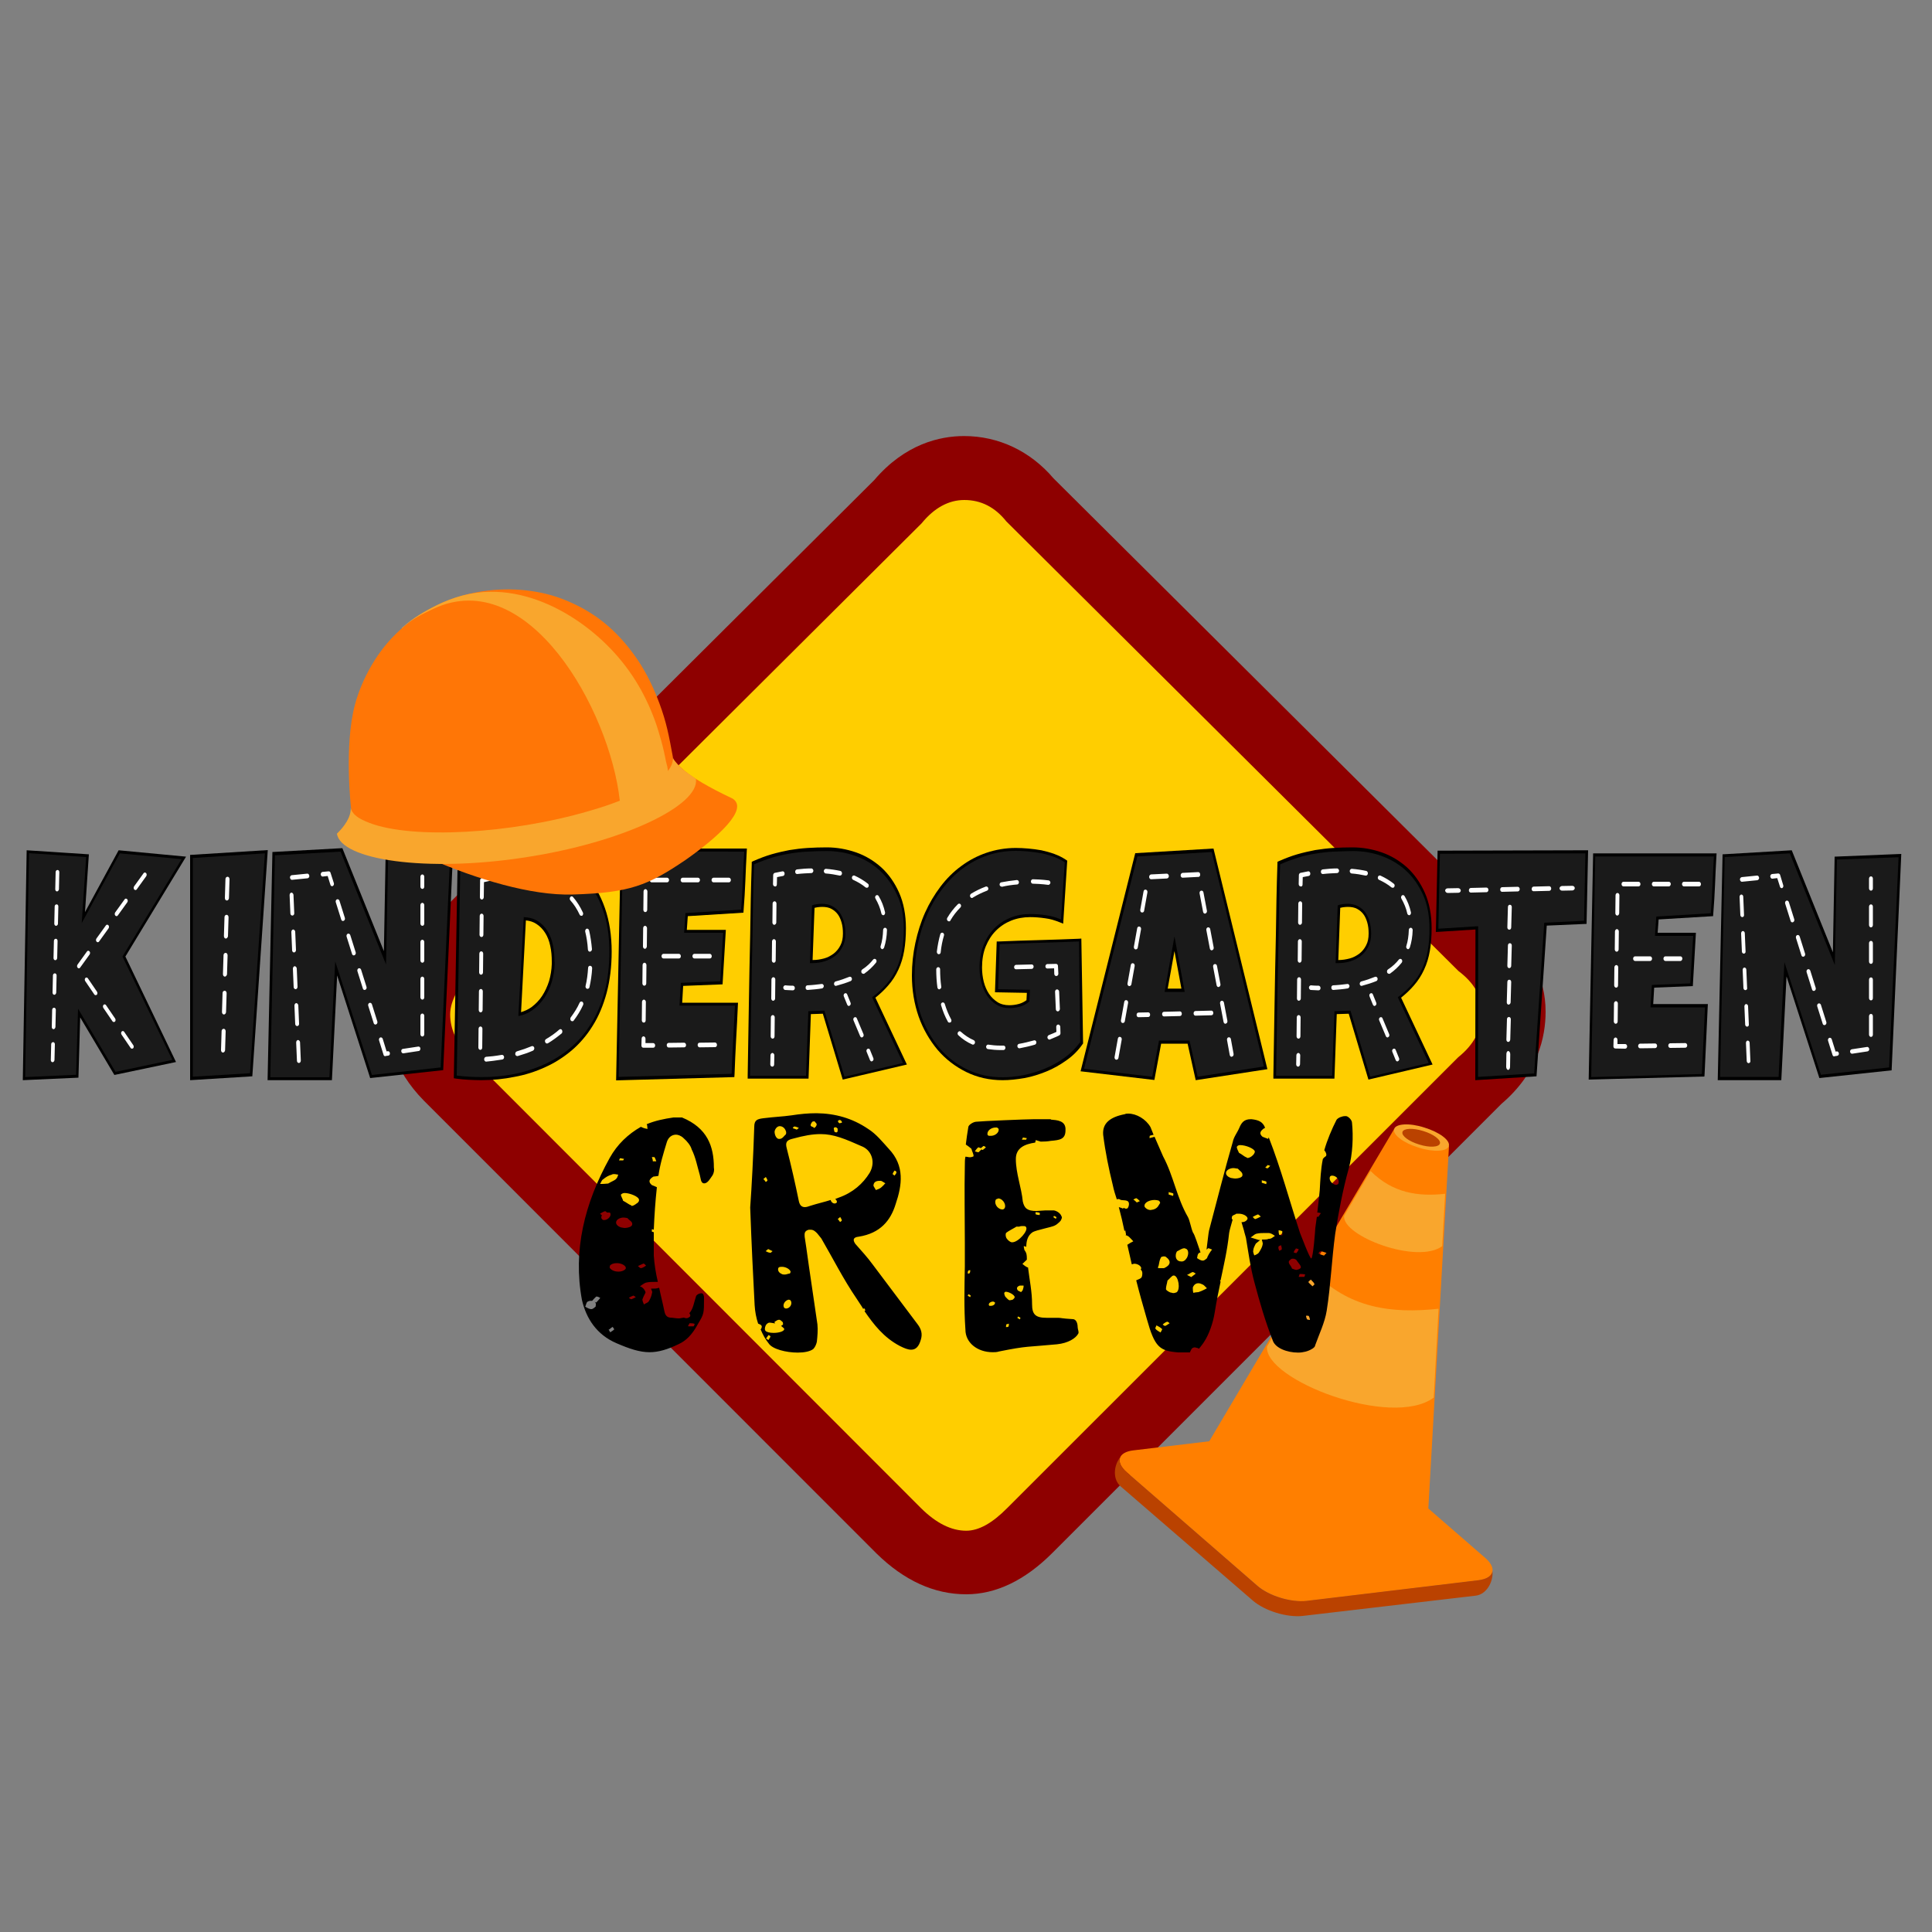<?xml version="1.0" encoding="utf-8"?>
<!-- Generator: Adobe Illustrator 19.1.0, SVG Export Plug-In . SVG Version: 6.00 Build 0)  -->
<svg version="1.1" id="Layer_1" xmlns="http://www.w3.org/2000/svg" xmlns:xlink="http://www.w3.org/1999/xlink" x="0px" y="0px"
	 width="1000px" height="1000px" viewBox="-39 -140 1000 1000" style="enable-background:new -39 -140 1000 1000;"
	 xml:space="preserve">
<rect x="-39" y="-140" width="1000" height="1000" fill="#808080" stroke="none"/>
<style type="text/css">
	.st0{fill:#8E0000;}
	.st1{fill:#FFCE00;}
	.st2{fill:#FF7F00;}
	.st3{fill:#BA4200;}
	.st4{fill:#F9A62D;}
	.st5{fill:#1A1A1A;}
	.st6{fill:#FFFFFF;}
	.st7{fill:#FF7606;}
</style>
<g>
	<path class="st0" d="M461.1,685.2c-16.6,0-32.1-7.1-46.4-21.1l-0.3-0.3l-233.9-234c-16.2-16.4-19.6-33.4-19.6-44.7
		c0-16.7,8-32.7,24.4-49.4l0.2-0.2l228-227c16-18.8,34.1-22.8,46.5-22.8c17.9,0,34.3,7.8,46.3,21.9l231.4,230.1
		c15,12.1,23.3,28.3,23.3,46c0,13-4,31.6-22.8,47.6L505.7,663.8C491.5,678,476.5,685.2,461.1,685.2z M211,385.5L459.6,636L709,385
		l-249-249.3l-246,246.6C212.8,383.5,211.8,384.6,211,385.5z"/>
	<path class="st1" d="M715.8,407.2L482.4,640.5c-7.8,7.9-14.8,11.8-21.3,11.8c-7.7,0-15.5-3.9-23.3-11.6L204,406.7
		c-6.7-6.8-10-14.1-10-21.6c0-7.5,4.9-16,14.9-26.1l229.1-228.1c6.6-8.1,14.1-12.1,22.1-12.1c8.7,0,15.9,3.7,21.8,11.1l234,232.7
		c8.1,6.1,12.1,13.1,12.1,21.3C728,393,723.9,400.7,715.8,407.2z"/>
	<path class="st2" d="M729.9,666.5l-29.6-25.7L711,453.1l-28.4-8.7c0,0-75.5,127.4-95.7,161.6l-39.2,4.7c-8,0.9-9.6,6-3.5,11.4
		l67.6,58.7c6.1,5.3,17.6,8.8,25.6,7.9l88.9-10.7C734.4,676.9,735.9,671.8,729.9,666.5z"/>
	<path class="st3" d="M733.5,673.2c-0.3,2.4-2.8,4.1-7.2,4.7l-89,10.7c-8,0.9-19.5-2.5-25.6-7.9L544.2,622c-3.2-2.8-4.3-5.6-3.4-7.7
		c-3.4,4.3-4,11.4,0.3,15.1l68.3,59c6.2,5.4,17.7,8.9,25.9,8l89.6-10.5C730.4,685.2,734,678.8,733.5,673.2z"/>
	<path id="path1336" class="st4" d="M640.1,517.4c18.8,20,41.5,22.6,65.5,20l-2.5,46c-21.8,16.2-87.8-9.2-86.3-26.4L640.1,517.4z"/>
	<path id="path1317" class="st4" d="M710.9,453.2c-0.8,2.8-7.9,3.3-15.6,0.8c-7.9-2.4-13.5-6.7-12.7-9.5v-0.1
		c0.8-2.8,7.9-3.3,15.6-0.8C706.1,446,711.8,450.3,710.9,453.2C710.9,453.1,710.9,453.2,710.9,453.2z"/>
	<path id="path2247" class="st3" d="M706.3,451.9c-0.6,1.9-5.3,2.2-10.7,0.5c-5.4-1.6-9.2-4.5-8.7-6.4c0,0,0,0,0-0.1
		c0.6-1.9,5.3-2.2,10.7-0.5C703,447,706.9,450,706.3,451.9C706.3,451.8,706.3,451.9,706.3,451.9z"/>
	<path id="path2808" class="st4" d="M670.4,466.1c11.6,11.6,24.9,13.3,38.6,11.8l-1.5,27.1c-12.9,9.6-51.8-5.2-50.8-15.6
		C656.6,489.5,670.4,466.1,670.4,466.1z"/>
	<path d="M330.5,464.3c0.3,1.3,0,3-0.8,4.2c-1,1.3-2.3,4-4.2,4s-1.8-2.8-2.3-4.4c-1.3-4.4-2.1-9-4.2-13.2c-0.5-1.9-2.3-4.2-4.2-5.8
		c-1.3-1.3-2.9-1.8-3.9-1.8c-2.1,0-3.9,1.3-4.7,3.7c-1.8,5.9-3.6,11.7-4.4,17.6c-1,0.3-2.1,0.3-2.6,0.4c-2.1,1.3-2.9,2.6-0.8,4.4
		c0.8,0.3,1.8,0.7,2.6,1.1c-0.8,7.3-1.3,14.6-1.6,22l-1-0.3c0,0.4,0,0.8,0,1.3l1,0.3c0,4,0,8.1,0,12.1c0.3,4.4,1,9,2.1,13.6H300
		c-1.6,0-3.1,0-4.7,0.4c-1,0.3-2.1,1.3-3.1,1.9c1.8,0.4,3.1,2.8,2.9,3.3c-0.8,1.5-1.3,2.6-1.6,3.5c0,0.8,0.5,1.8,0.8,2.6
		c0.8-0.7,2.1-0.8,2.6-1.8c0.8-1.3,1.3-2.6,1.6-4.2c0.3-0.7-0.3-1.3-0.5-2.2c1.8,0,2.9,0,3.9-0.4h0.3c0.8,4,1.8,7.7,2.6,11.7
		c0.3,1.5,0.8,3.5,3.1,3.7c1.3,0,2.9,0.4,4.4,0.4c0.8,0,1.6-0.3,2.6-0.4c0.3,0,0.8,0.3,1.3,0.3c0.3,0,0.8,0,1.3-0.4
		c1-0.4,1-1.3,0.3-2.2c2.1-2.4,2.3-5.3,3.4-8.5c0-0.7,1.3-1.8,2.9-1.8c1,0,1.3,1.3,1.3,2.2c0,8.4,0,8.4-3.1,13.6
		c-3.1,5.8-6.3,8.8-10,10.5c-5.8,2.8-10.5,4.2-15.1,4.2c-5.2,0-10.5-1.8-17.2-4.7c-10.2-4.4-15.6-12.8-17.8-22.4
		c-4.7-25.5,1.3-49.9,14.4-73.5c3.9-7,9.5-12.3,16.2-16.1c0.3,0.3,0.3,0.3,0.5,0.3c0.8,0.4,1.8,0.7,2.9,0.8c-0.3-0.8,0-1.8-0.5-2.4
		c4.2-1.8,9-2.8,13.9-3.5h4.4C327.1,443.8,330.5,453.3,330.5,464.3z M266.5,533.3c-0.5,0-1,0.3-1.3,0.4c-0.8,0.4-0.8,1.8-1.3,2.6
		c1,0.7,2.3,1.3,3.1,1.3c1,0,1.6-0.8,2.3-1.3c0-0.7,0.3-1.3,0-1.8c0-0.3-0.3-0.4-0.5-0.7l0.8,0.4c0.8-0.8,1.6-1.8,2.1-2.4
		c-0.5-0.3-1.3-0.7-1.8-0.7h-0.3c-0.8,0.7-1.3,1.3-2.1,2.2L266.5,533.3z M275.8,472.6c1.8-1.1,3.1-1.5,3.9-2.2
		c0.8-0.7,1-1.5,1.3-2.4c-0.5,0-1.3-0.3-2.1-0.3c-0.5,0-0.8,0-1.3,0.3c-1.6,0.4-3.1,1.3-4.4,2.4c-0.8,0.4-1,1.5-1.6,2.4
		C273.4,472.9,274.9,472.6,275.8,472.6z M277,488.3c0-0.3-0.3-0.7-0.5-0.7h-0.8c-0.3,0-0.3,0-0.5,0c-0.3-0.3-0.8-0.7-1-0.7
		c-1,0.3-1.8,0.8-2.6,1.3c0.3,0.3,0.8,0.8,1,0.8c-0.3,0.4-0.5,1.1-0.3,1.5c0,0.3,0.3,0.4,0.5,0.7c0.3,0.3,0.5,0.3,0.8,0.3
		C275.3,491.6,277.3,489.8,277,488.3z M278.9,548.1c0-0.3-0.5-0.8-0.8-1.3c-0.8,0.4-1.3,1.1-2.1,1.5c0.5,0.4,0.5,0.8,0.8,1.3
		C277.5,549.2,278.3,548.7,278.9,548.1z M288.1,494.2c0.8-1.8-1.6-2.6-2.3-3.7c0,0-1.3-0.3-2.1-0.3h-0.3c-3.9,0.4-5,3.7-1,5.1
		c0.3,0,1.3,0.3,2.1,0.3C286,495.5,287.6,495.1,288.1,494.2z M283.5,460.6c0.3,0,0.3-0.7,0.5-0.8c-0.8,0-1.3-0.3-2.1-0.3l-0.5,1.1
		c0.5,0,1,0,1.6,0H283.5z M284.7,516.9c0.3-0.3,0.3-0.8,0-1.3c-0.8-1.1-2.6-1.8-4.4-1.8c-1.6,0-2.9,0.4-3.6,1.3c0,0.4-0.3,1.1,0,1.3
		c1,1.3,2.9,1.8,4.4,1.8C282.6,518.2,284,517.7,284.7,516.9z M290.4,483c0.8-0.4,1.6-1.3,1.3-2.2c-0.3-1.5-4.7-3.3-7.4-3.3
		c-0.8,0-1.3,0.3-1.8,0.7c-0.5,0.4,0.8,2.2,1,3.3c1.6,0.8,2.9,1.9,4.2,2.4l0.3,0.3C288.9,484.1,289.9,483.4,290.4,483z M290.1,531.4
		c-0.5-0.3-1-0.8-1.3-0.8c-0.8,0.3-1.6,0.7-2.3,1.1c0.3,0.3,0.8,0.7,1.3,0.8C288.6,532.2,289.4,531.8,290.1,531.4z M295.4,515.1
		c-0.3-0.4-1-1.1-1.3-1.1c-1,0.4-1.8,0.8-2.9,1.3c0.5,0.4,1,1.1,1.6,1.1C293.8,516.2,294.6,515.6,295.4,515.1z M298.4,458.9
		c0.3,0.8,0.5,1.5,0.5,2.2h1.8c-0.3-0.7-0.5-1.5-0.8-1.9c0-0.3-0.3-0.3-0.5-0.3h-0.5h-0.3H298.4z M317.4,546.5c0.3,0,0.5,0,0.8,0
		h0.5c0.5,0,1,0,1.3,0c0.3-0.3,0.5-0.8,0.5-1.3c-0.8-0.3-1.8-0.3-2.6-0.3l-0.8,1.5L317.4,546.5L317.4,546.5z M410.3,444.3
		c4.2,2.6,7.6,6.9,10.7,10.3c8.4,8.8,6.9,18.9,3.6,28.6c-2.6,8.5-7.9,15.1-19.1,16.9c-3.1,0.3-3.1,1.8-1.8,3.7c3.1,3.5,6.3,7,9,10.7
		l23.3,31c1.8,2.4,2.6,4.9,1.6,8c-1,3.5-2.6,5.1-5,5.1c-1.6,0-3.4-0.7-5.8-1.9c-8.4-4.4-13.6-11.2-18.3-18c0-0.3,0.3-0.3,0.3-0.3
		c0.3-0.3-0.3-0.8-0.5-1.3l-0.5,0.4c-1-1.8-2.3-3.5-3.4-5.3c-6.9-10.1-12.3-20.9-18.3-31.2l-2.1-2.6c-0.8-0.8-1.8-1.9-3.4-1.9h-1
		c-2.6,0.7-2.1,2.4-2.1,3.7l0.8,5.3c1.8,13.2,3.9,26.6,5.8,40c0.3,3,0,6.2-0.3,9c-0.3,1.3-0.8,2.6-1.8,3.7c-1.6,1.3-4.7,1.9-8.1,1.9
		c-6,0-13.1-1.8-15-4.7c-1.8-2.2-3.1-4.7-4.2-7.3c0,0,0.3-0.3,0.3-0.4c1-1.9-0.8-2.2-1.6-2.6c-1-3-1.6-6.2-1.8-9.5
		c-0.8-15.4-1.6-31-2.3-50.6c0.8-11.2,1.6-26.4,2.1-41.8c0-3.5,1.6-4,4.7-4.4c6.5-0.8,9.5-0.8,14.6-1.5c4.4-0.7,8.6-1.1,12.9-1.1
		C393.3,436.3,402.2,438.8,410.3,444.3z M357.4,471.8c0.3-0.3,1-0.7,0.8-0.8c0-0.7-0.5-1.1-0.8-1.8l-1.3,1.1
		C356.7,470.7,356.9,471.3,357.4,471.8L357.4,471.8z M359.3,544.6c-0.8,0-1.8,0.8-2.1,1.8c-0.3,0.7-0.5,1.8,0,2.4
		c0.5,0.7,2.3,1.1,4.2,1.1c2.6,0,5.2-0.7,5.5-1.8c0.3-0.4-0.8-1.1-1.6-1.8c0.3-0.3,0.8-0.4,1-0.8c0-0.3,0-1.1-0.3-1.3
		c-0.5-0.4-1-1.1-1.8-1.1s-1.6,0.7-2.3,1.1c0,0.3,0,0.4,0.3,0.8C361.1,544.9,360.3,544.6,359.3,544.6z M360.9,507.6l-2.3-1.1
		c-0.5,0.4-1,0.8-1.3,1.1c0.8,0.4,1.6,0.8,2.3,0.8h0.3C360.1,508.5,360.3,507.9,360.9,507.6z M359.8,551.8c0-0.3-0.8-0.7-1-0.8
		l-1.3,1.8c0.5,0.3,1,0.7,1.3,0.8C359,553,359.5,552.6,359.8,551.8z M369.7,519.2c0.3,0,0.5-0.7,0.5-1.1c-0.5-1.3-2.6-2.4-4.4-2.4
		c-0.8,0-1.3,0-1.8,0.4c-0.5,0.7-0.5,2.4,1.6,3.3c0.5,0.3,1,0.3,1.6,0.3C368.1,519.7,369,519.2,369.7,519.2z M367.7,447.2
		c0.3-0.3,0.3-1.5,0-1.9c-0.5-1.5-1.8-2.4-3.1-2.4c-1,0-2.1,0.8-2.6,2.4c-0.3,0.8,0.3,4,2.1,4.2h0.5
		C366.1,449.4,366.9,447.8,367.7,447.2z M370.2,533.1c-0.3-0.3-0.8-0.4-1-0.4c-1.8,0.3-3.4,2.6-2.3,4.2c0.3,0.3,0.8,0.4,1,0.4
		C370.1,537.2,371.3,534.6,370.2,533.1z M380.5,484.1c3.4-1.1,7-1.9,10.5-3c0,0.8,1,1.8,1.8,1.8h0.5c0.3,0,0.5-0.4,0.8-0.4
		c0.3-0.8-0.3-1.5-0.8-1.9l1.8-0.7c7.4-2.6,12.6-7.3,16-12.8c3.1-5.3,1.3-11.2-3.4-13.5c-9.5-4.2-15.1-6.6-22-6.6
		c-4.2,0-8.6,0.8-14.4,2.4c-3.1,0.7-3.9,1.9-3.1,4.9c2.3,9,4.4,18.2,6.3,27.5c0.5,2.2,1.6,3,3.1,3
		C378.4,484.8,379.4,484.5,380.5,484.1z M374.5,443.8c-0.8-0.3-1.6-0.7-2.1-0.7h-0.3c-0.3,0-0.5,0.4-0.8,0.8
		c0.5,0.3,1.3,0.4,2.1,0.8C373.7,444.4,374,444.3,374.5,443.8z M383.6,442.5c0.5-1.1-0.8-1.5-1-2.2c-0.8,0.4-1-0.3-1.8,1.3
		c-0.8,1.6,0.8,1.5,1.3,1.9c0,0.3,0,0.3,0.3,0.3C382.6,443.8,383.3,443.3,383.6,442.5z M394.1,446.1c0.8-0.4,0.3-1.3,0.5-1.9
		c-0.5-0.3-0.5-0.7-1-0.7h-0.5c-1,0.3-0.3,1.3-0.3,1.9c0,0.3,0.3,0.7,1,0.7H394.1z M396.1,441.2h0.3h0.3c0-0.4,0.3-0.4-0.3-1.1
		c-0.3-0.3-0.5-0.4-0.8-0.4s-0.5,0.3-0.8,0.3c0,0-0.3,0.4,0.3,1.1c0.3,0.3,0.5,0.3,0.8,0.3L396.1,441.2L396.1,441.2z M395.9,492.5
		c0.3-0.3,1-0.7,0.8-0.8c0-0.7-0.5-1.1-0.8-1.8l-1.3,1.1C395.2,491.4,395.3,492.1,395.9,492.5L395.9,492.5z M416.4,475.1
		c0.8-0.4,1.3-1.1,2.1-1.8c0.3-0.4,0.5-0.7,0.8-0.8c-0.8-0.4-1.6-1.1-2.3-1.3h-0.8c-1.8,0-3.1,0.7-3.1,2.6c0.5,0.8,0.8,1.5,1.3,2.2
		C414.8,475.7,415.6,475.6,416.4,475.1z M424,468.5c0.5-0.7,1-1.1,1-1.8c0-0.3-0.5-0.7-1-0.8c-0.3,0.4-0.8,1.1-1,1.8
		C423.4,467.9,423.7,468.3,424,468.5L424,468.5z M504.9,439.5c3.1,0.3,7.9,0.4,7.6,5.5c0,4.7-2.9,5.1-7.6,5.5
		c-1.6,0.3-3.4,0.4-5.2,0.4c-0.8-0.3-1.6-0.4-2.6-0.8c0,0.4-0.3,1.1-0.3,1.3c-5.5,0.8-10,2.8-10,8.5c0,7.4,2.9,14.7,3.6,22
		c0.8,3.5,2.3,4.9,7,4.9l4.7-0.3c0.3,0,1,0,4.4,0c1.6,0.3,3.4,1.5,3.9,3c0.3,0.4,0.3,0.8,0,1.5c-0.3,0.8-0.3,0.7-1,1.5
		c-1,0.8-1.3,1.3-2.6,1.9c-1.6,0.8-9.1,2.2-11.2,3.3c-2.9,1.8-3.4,5.1-3.4,7.7c-0.3-0.3-0.8-0.3-1.3-0.4c0,0.8,0.3,1.5,0.3,1.9
		c0.5,0.7,0.8,1.3,1,1.8c0.3,1.1,0.3,2.2,0.3,3.3c-0.8,0.8-1.6,1.5-2.3,2.2c0.8,0.7,1.6,1.3,2.6,1.8h0.3c0.8,6.6,2.1,12.6,2.1,19.1
		c0,5.3,1.8,7,7.6,7h5.8c1.8,0,1.3,0.3,7.9,0.7c2.1,0.3,2.3,3.3,2.3,4.2c0,1.1,0.8,2.4,0.3,3.3c-1.3,2.4-5.2,4.9-11,5.5
		c-15.6,1.5-15,0.7-29.9,3.7c-1.3,0.4-2.3,0.4-3.4,0.4c-7.9,0-14.1-4.9-14.1-11.7c-0.8-11.4-0.5-21.6-0.3-32.7v-11.9
		c0-13.6-0.3-27.1,0-40.7c0-1.3,0-2.8,0.3-4.2c0.8,0,1.6,0.3,2.3,0.3c0.8,0,1.3-0.3,1.8-0.4c0.5-0.7-0.8-2.8-1-4
		c-1-0.8-1.8-1.5-2.9-2.2c0.3-2.8,0.8-5.9,1.3-9c0-1.1,2.6-2.8,4.2-2.8c2.3-0.3,25.6-1.3,29.9-1.3h0.5c5,0,3.6,0,4.4,0h3.7
		L504.9,439.5L504.9,439.5z M462.2,517.7c-0.3,0.4-0.3,0.8-0.3,1.5c0.3,0,1,0,1-0.3c0.3-0.4,0.3-1.1,0.3-1.5
		C463,517.5,462.2,517.5,462.2,517.7z M463.5,530.7c-0.3-0.4-0.8-0.7-1.3-0.8l-0.3,0.8c0.5,0.3,0.8,0.4,1.3,0.7
		C463.2,531.1,463.5,530.7,463.5,530.7z M467.4,453.8c-0.8,0.7-1.3,1.3-1.8,2.2c0.5,0,1.3,0.4,1.6,0.4h0.3c0.5-0.4,1-1.1,1.6-1.5
		l0.3,0.3h0.3l1.6-1.3c-0.3-0.3-0.8-0.7-1-0.7h-0.3c-0.5,0.3-0.8,0.7-1.3,1.1C468.2,454,467.7,454,467.4,453.8z M477.9,444.4
		c0-0.3-0.5-0.4-0.8-0.8h-0.8c-2.1,0-4.4,1.5-4.2,3.5c0,0.3,0.3,0.7,0.8,0.8h0.8C475.9,448,478.2,446.3,477.9,444.4z M476,534.4
		c0-0.3,0-0.4-0.3-0.4c-0.3-0.3-0.5-0.3-0.8-0.3c-1,0-2.1,0.7-2.1,1.5c0,0.3,0,0.4,0.3,0.7h0.5C474.8,536,476,535.3,476,534.4z
		 M480.8,485.6c1.3-1.5-0.3-4.9-2.9-5.3c-0.5,0-0.8,0.4-1.3,0.4c-1.3,1.8,0.3,4.9,2.9,5.3h0.3C480,486.1,480.5,485.9,480.8,485.6z
		 M485.2,532.7c0.3-0.3,1-0.8,1-1.3c0-1.1-2.9-2.8-4.7-2.8c-0.3,0-0.3,0.3-0.5,0.3c-0.5,0.4,0,1.5,0.3,2.2c0.8,0.8,1.3,1.5,2.1,1.9
		h0.3C484.2,532.9,484.7,532.9,485.2,532.7z M486.8,495.1c-1.8,1.1-3.6,1.9-5,3c-0.5,0.7-0.3,2.2,0.3,3c0.5,0.7,1.6,1.8,2.6,1.9h0.3
		c3.1,0,8.6-6.2,7-8c-0.3-0.4-0.8-0.4-1.6-0.4c-0.5,0-1.3,0-1.8,0.3H487L486.8,495.1L486.8,495.1z M482,545.4
		c-0.3,0.4-0.3,1.1-0.3,1.5c0.5,0,1,0,1.3-0.3c0.3-0.4,0-1.1,0.3-1.5C482.9,545.3,482.4,545.3,482,545.4z M489.2,542.1
		c-0.3-0.3-0.8-0.4-1.3-0.7l-0.3,0.8c0.5,0.3,0.8,0.4,1.3,0.7L489.2,542.1z M492,449.9c0.3,0,0.3-0.7,0.5-0.8
		c-0.5,0-1.3-0.3-2.1-0.3c0,0.4-0.3,0.7-0.5,1.1h1.8H492z M490.3,527.9c0.3-0.7,0.3-1.1,0.5-1.8v-0.7c-0.3,0-0.3,0-0.5,0h-0.6
		c-0.3,0-0.5,0-0.8,0c-1.3,0.4-2.1,1.3-1,2.6l1.6,0.8L490.3,527.9z M499.1,487.8c-0.5-0.3-1.3-0.3-2.1-0.4v1.1
		c0.8,0.3,1.6,0.4,2.1,0.4C499.1,488.7,499.4,488,499.1,487.8z M507.8,490c-0.3-0.3-0.8-0.4-1.3-0.7c0,0.3-0.3,0.7-0.3,0.7
		c0.5,0.4,1,0.7,1.3,0.8C507.8,490.5,507.8,490.2,507.8,490z M659.1,464.8c-3.1,11.2-5.2,22.4-7,33.8c-1.8,13.2-2.3,26.6-4.4,39.8
		c-1,6.2-3.9,12.1-6,18c0,0.7-1,1.5-1.8,1.9c-1.8,1.1-4.4,1.8-7,1.8c-5.8,0-11.8-2.4-13.1-6.2c-3.9-9.9-6.9-20.3-9.5-30.1
		c-2.1-7.7-3.1-15.4-4.4-23.1c-0.3-1.3-0.8-2.6-1-3.7l-1.3-4.4c1.3,0,2.3-0.4,2.9-1.3c0.3-0.3,0.3-0.8,0-1.3
		c-0.8-1.1-2.6-1.8-4.4-1.8h-0.5h-0.3c-0.3,0-0.5,0-0.8,0.3c-0.8,0.3-1.6,0.7-1.8,1.1c0,0.4-0.3,1.1,0,1.3c0,0.3,0.3,0.4,0.3,0.4
		c-0.5,1.9-1.6,5.3-1.8,6.9c-1,9.2-2.6,15.8-4.4,24.4l-0.3,0.3c0,0.3,0,0.3,0.3,0.4c-1,4.7-2.1,9.9-3.1,16.2
		c-0.8,5.1-2.9,11.2-5.5,15.1c-0.8,1.3-1.8,2.4-2.6,3.5l-0.8-0.4c-0.5,0-1-0.3-1.3-0.3c-1.8,0-2.1,1.5-2.6,2.6h-0.3
		c-0.3,0-4.4,0-5.8,0c-9.6-0.8-12.1-2.6-16.2-17.3c-2.1-7.3-3.9-13.6-5.5-20c0.8-0.4,1.8-0.7,2.3-1.1c0.8-0.4,1-2.2,0.8-3.3
		c-0.3-0.4-0.3-0.8-0.8-1.3c0.3-0.3,0.3-0.4,0.3-0.7c-0.3-1.3-2.1-2.2-3.6-2.2c-0.5,0-0.8,0.3-1.3,0.3l-2.3-10.1
		c1-0.7,2.1-1.3,3.1-1.8c-0.8-0.8-1.6-1.8-2.3-2.4c-0.5-0.3-1-0.7-1.8-0.8c0,0,0.3,0,0.3-0.3c0-0.7-0.3-1.3-0.3-2.2
		c-0.3,0.3-0.3,0.3-0.5,0.3c-0.8-4-1.8-8.1-2.9-12.3c0.8,0.3,1.6,0.4,2.1,0.8c0-0.3,0.3-0.3,0.5-0.3s0.5,0,0.8,0.3h0.5
		c0.5,0,1-0.3,1.3-1.8c0.5-3.3-2.9-2.2-4.4-2.8c-0.3-0.3-0.8-0.4-1.3-0.4c-0.3,0-0.5,0.3-0.5,0.3c-0.8-2.4-1.6-4.9-2.1-7.4
		c-2.1-8.5-3.9-17.3-5-26.1c-0.5-5.9,3.4-9.2,11.2-10.7c0.5-0.3,1.3-0.3,1.8-0.3c4.2,0,9.1,2.8,11.5,7l1.6,4c-0.5,0-1.3,0.3-1.8,0.4
		c-0.3,0-0.3,0.8-0.3,1.3l2.6-0.7c0,0,2.9,6.6,4.4,10.1c5.5,10.3,7,21.3,12.9,31.5c1,1.9,1.6,5.8,2.6,8c0.8,0.8,2.6,6.6,3.9,10.3
		c-0.3,0-0.5,0-0.8,0.3c-0.8,0.4-0.8,1.8-1,2.6c1,0.7,2.1,1.3,2.9,1.3c1,0,1.6-0.8,2.3-1.3c0-0.7,1.8-3.7,2.6-4.4
		c-0.8-0.3-1.6-0.7-1.8-0.7h-0.3c-0.3,0.3-0.5,0.4-0.8,0.7c0.5-3.7,1-8.8,1.3-9.9c3.9-14.6,8.1-31.5,12.3-45.9
		c0.5-2.6,2.3-4.7,3.4-7.3c1-2.4,2.3-4.4,5.8-4.4h0.5c3.6,0.4,5.8,1.3,7,4.4c-0.3,0.3-0.3,0.3-0.5,0.3c-1.8,1.3-2.9,2.6-0.8,4.4
		l2.9,1.1c0-0.3,0.3-0.7,0.3-0.8c6.3,16.1,10.7,32.7,16.2,49.5c0.3,0.7,5,13.2,5.8,13.2c1-0.3,2.1-15,2.1-15.8l0.8-5.8
		c0.3,0,0.5,0,0.8,0l1.3-1.9c-0.5,0-1-0.3-1.6-0.3c-0.3,0-0.3,0.3-0.3,0.3c0.5-3.7,0.8-7.4,1.3-11.9c0.3-5.3,0.5-10.7,1.6-16.1
		c0.5-0.7,1-1.1,1.6-1.5c0.5-0.7,0-1.9-0.5-2.6l-0.3-0.3c0-0.3,0-0.3,0-0.3c1.3-4.7,3.9-11,6.3-15.6c0.8-1.1,2.9-1.9,4.4-1.9h0.5
		c1,0,3.1,1.9,3.1,3.5C661.5,448,661.2,457.2,659.1,464.8z M551,481.7c-0.5-0.4-1-1.1-1.8-1.5c-0.5,0-1,0.4-1.6,0.7
		c0.8,0.4,1.3,1.1,1.8,1.5L551,481.7z M557.8,486.1c2.6-0.7,2.9-2.4,3.6-3.3c0.3-0.3-0.3-1.1-0.5-1.3c-0.8-0.3-1.6-0.4-2.3-0.4
		c-2.6,0-5.5,1.3-5.2,3.3c0,0.4,1.3,1.9,3.1,1.9C557,486.3,557.2,486.1,557.8,486.1z M562.5,547.9c-0.8-0.8-1.8-1.3-2.9-1.9
		c-0.3,0.7-0.8,1.5-0.5,1.8c0.5,0.7,1.6,1.3,2.6,1.9C562,549,562.7,548.1,562.5,547.9z M562,510.7c-0.8,1.3-1,2.8-1.3,4.4
		c-0.3,0.4-0.3,0.8-0.3,1.3h3.1c3.4-1.5,3.9-3.7,1-5.8c-0.3-0.3-0.8-0.3-1.3-0.3C562.7,510.5,562,510.5,562,510.7z M568.7,520.2
		h-0.3c-0.8,0-2.1,1.8-3.1,2.6c-0.3,1.8-0.8,3-0.8,4.4c0,0.7,1.6,1.5,2.3,1.8c0.5,0,1,0.3,1.6,0.3c0.5,0,1.3-0.3,1.6-0.4
		C572.1,527.4,571,520.6,568.7,520.2z M566.4,544.9c-0.3-0.3-1-0.8-1.3-0.8c-1,0.4-1.6,0.8-2.3,1.5c0.3,0.3,1,0.7,1.3,0.7
		C565.1,545.9,565.7,545.3,566.4,544.9z M568.2,477.7c-0.5-0.3-1.6-0.4-2.3-0.7v1.3c0.8,0.3,1.6,0.4,2.3,0.7
		C568.2,478.6,568.5,477.9,568.2,477.7z M575,511.5c0.8-0.8,1.8-4,0-5.1c-0.3,0-0.5-0.3-1-0.3c-1.3,0-2.6,1.1-3.6,1.5
		c-0.3,0-0.8,1.3-0.8,1.8c-0.3,2.2,1,3.5,2.6,3.5C573.2,513.1,574.3,512.6,575,511.5z M577.6,521c0.8-0.7,1.6-1.1,2.3-1.8
		c-0.5-0.4-1.3-0.8-1.6-0.8c-1,0.3-1.8,1.1-2.9,1.5L577.6,521z M585.7,526.8c-0.8-0.7-1.3-1.5-2.1-1.9c-0.8-0.4-1.6-0.7-2.3-0.7
		c-1.3,0-2.3,0.7-2.9,2.2c0,1.1,0,1.9,0.3,2.8c0.8-0.3,1.8-0.3,2.6-0.4c1-0.3,2.1-0.8,3.1-1.3L585.7,526.8z M601.7,464.9
		c-0.3,0-1.6-0.3-2.3-0.3h-0.3c-3.9,0.4-5,3.7-1,5.1c0.5,0,1.3,0.3,2.3,0.3c1.3,0,3.1-0.4,3.6-1.3
		C604.6,466.9,602.6,466,601.7,464.9z M609.2,458.2c0.5-0.4,1.3-1.3,1.3-2.2c-0.3-1.5-4.7-3.3-7.6-3.3c-0.8,0-1.3,0.3-1.6,0.7
		c-0.5,0.4,0.5,2.2,1,3.3c1.6,0.8,2.6,1.9,3.9,2.4c0.3,0,0.3,0.3,0.5,0.3C607.7,459.3,608.7,458.7,609.2,458.2z M610.7,491
		c1-0.3,1.8-0.8,2.9-1.3c-0.5-0.3-1-1.1-1.6-1.1c-1,0.4-1.8,0.8-2.6,1.3C609.6,490.2,610.4,491,610.7,491z M620.9,499.7
		c-1-0.7-2.1-1.5-3.4-1.5h-1.6c-1.6,0-3.1,0-4.7,0.4c-1,0.3-1.8,1.3-2.9,1.9l4.2,1.3c0.3,0,0.5,0,0.8,0l-2.3,1.9
		c-0.8,1.5-1.3,2.6-1.3,3.5c-0.3,0.8,0.3,1.8,0.5,2.6c1-0.4,2.1-0.8,2.6-1.8c0.8-1.3,1.6-2.6,1.8-4.2c0-0.7-0.3-1.3-0.5-2.2
		c1.6,0,2.9,0,3.6-0.4C619,501.3,619.8,500.4,620.9,499.7z M614.1,472.2c0.8,0.3,1.6,0.4,2.3,0.7c0-0.4,0.3-1.1,0-1.3
		c-0.5-0.4-1.6-0.4-2.3-0.7V472.2z M615.9,464.3c0.5,0.3,0.8,0.4,1,0.4h0.3c0.5-0.4,0.8-0.8,1.3-1.3c-0.5,0-0.8-0.3-1.3-0.4
		L615.9,464.3z M624.1,504.5c-0.5,0.3-1.3,0.4-1.3,0.7c-0.3,0.7,0,1.3,0.3,2.2c0.5-0.3,1.3-0.4,1.3-0.7
		C624.6,506.1,624.2,505.2,624.1,504.5z M624.6,497.2c-0.8-0.3-1.3-0.4-1.8-0.4c0,0.7,0,1.5,0.3,2.2c0,0.3,1,0.3,1.6,0.4V497.2
		L624.6,497.2z M633.7,516.7c1.8-0.8-0.8-3-1.6-4.4c-0.3-0.4-1-0.8-1.8-0.8c-0.5,0-1,0-1.6,0.7c-1.8,1.3,0.8,3,1,4.4
		c1,0.3,1.6,0.7,2.3,0.7C632.7,517.1,633.2,517.1,633.7,516.7z M636.6,519.7c-1-0.3-1.8-0.3-2.9-0.3c-0.3,0.7-0.3,1.1-0.5,1.5h0.8
		c0.3,0,0.5,0,0.8,0h1.3C636.3,520.8,636.3,520.2,636.6,519.7z M630.6,508.3c0.5,0,0.8,0.3,1.3,0.3c0,0,0.3,0,0.3-0.3
		c0.5-0.4,0.8-1.1,1-1.8c-0.5,0-1-0.3-1.3-0.3c0,0-0.3,0-0.3,0.3C631.1,507,630.8,507.6,630.6,508.3z M639,543.2
		c0-0.7-0.3-1.5-0.5-1.9c-0.3-0.3-0.3-0.3-0.5-0.3h-0.5c-0.3,0-0.3,0-0.5,0c0,0.7,0.3,1.3,0.5,1.9C637.9,543,638.4,543.2,639,543.2z
		 M641.3,524.5c-0.3-0.8-1.3-1.5-1.8-2.2c-0.5,0.4-1.3,1.1-1.3,1.3c0.5,0.8,1.6,1.5,2.1,2.2C640.8,525.4,641.6,524.8,641.3,524.5z
		 M647.6,508.5c-1-0.3-2.1-0.8-2.9-0.8h-0.3c-0.3,0-0.8,0.7-1,1.1c0.8,0.4,1.8,0.8,2.9,1.1L647.6,508.5z M650.5,468.5
		c-0.5,0-1,0.3-1,0.4c-1,1.5,0.8,4.2,3.1,4.4c0.3,0,0.8-0.4,1-0.4C654.7,471.1,652.9,468.5,650.5,468.5z"/>
	<path d="M659.1,384.7l-6.2,0.2l-1.2,33.4h-31.6l0-1.6c0.2-12.3,0.4-24.6,0.6-36.4c0.2-12,0.4-24.2,0.7-36.5
		c0.1-6.1,0.2-12.2,0.3-18.3c0.1-6,0.3-12.2,0.5-18.4l0-1l0.8-0.4c3.2-1.4,6.3-2.6,9.4-3.5s6.2-1.6,9.3-2.2c3.1-0.5,6.3-0.9,9.5-1.1
		c3.2-0.2,6.5-0.3,9.8-0.3c5.2,0,10.3,0.9,15.2,2.6c4.9,1.7,9.3,4.4,13.1,7.8c3.8,3.5,6.9,7.9,9.2,13.1c2.3,5.2,3.5,11.4,3.5,18.3
		c0,4.3-0.3,8.2-0.9,11.7c-0.6,3.5-1.6,6.8-3,9.8c-1.4,3-3.1,5.7-5.3,8.2c-1.9,2.2-4.1,4.3-6.6,6.3l16.3,34.6l-33.2,7.8L659.1,384.7
		z M654,356.9c1.8,0,3.7-0.3,5.6-0.8c1.9-0.5,3.5-1.4,5-2.5c1.4-1.1,2.6-2.5,3.5-4.3c0.9-1.7,1.3-3.7,1.3-6.1c0-2.1-0.2-4-0.7-5.7
		c-0.5-1.7-1.1-3.1-2-4.3c-0.9-1.2-2-2.1-3.3-2.8c-1.3-0.7-2.9-1-4.8-1c-0.8,0-1.7,0.1-2.5,0.2c-0.5,0.1-0.9,0.2-1.4,0.3l-1,27
		L654,356.9L654,356.9z"/>
	<path class="st5" d="M700.9,340.7c0,4.2-0.3,8-0.9,11.4c-0.6,3.4-1.6,6.5-2.9,9.3c-1.3,2.8-3,5.5-5.1,7.9c-2.1,2.4-4.6,4.7-7.5,6.9
		l16,34l-30.3,7.1L660,383.1l-8.3,0.3l-1.2,33.4h-29c0.2-12.2,0.4-24.4,0.6-36.4c0.2-12.1,0.4-24.2,0.7-36.4
		c0.1-6.1,0.2-12.2,0.3-18.3c0.1-6.1,0.3-12.2,0.5-18.3c3.1-1.4,6.2-2.5,9.3-3.5s6.1-1.6,9.2-2.1c3.1-0.5,6.2-0.9,9.4-1
		s6.4-0.3,9.7-0.3c5.1,0,10.1,0.8,14.8,2.5s9,4.2,12.7,7.6c3.7,3.4,6.6,7.6,8.9,12.6C699.8,328.1,700.9,334,700.9,340.7z
		 M670.7,343.3c0-2.3-0.3-4.3-0.8-6.2c-0.5-1.9-1.3-3.5-2.3-4.9c-1-1.4-2.3-2.4-3.8-3.2c-1.5-0.8-3.3-1.2-5.3-1.2
		c-0.9,0-1.8,0.1-2.6,0.2c-0.9,0.1-1.7,0.3-2.5,0.6l-1.1,29.9h1.6c1.9,0,3.9-0.3,5.9-0.9c2-0.6,3.8-1.5,5.4-2.7
		c1.6-1.2,2.9-2.8,3.9-4.7C670.2,348.2,670.7,345.9,670.7,343.3z"/>
	<path class="st6" d="M632.9,412.1L632.9,412.1c-0.6,0-1-0.6-1-1.2l0.1-4.7c0-0.6,0.5-1.2,1-1.2c0.5,0,1,0.6,1,1.2l-0.1,4.7
		C633.8,411.6,633.4,412.1,632.9,412.1z M634.1,396.4l0.1-9.8c0-0.6-0.4-1.2-1-1.2h0c-0.5,0-1,0.5-1,1.2l-0.1,9.8
		c0,0.6,0.4,1.2,1,1.2h0C633.6,397.6,634.1,397.1,634.1,396.4z M634.3,376.8l0.1-9.8c0-0.6-0.4-1.2-1-1.2c-0.5,0-1,0.5-1,1.2
		l-0.1,9.8c0,0.6,0.4,1.2,1,1.2h0C633.9,377.9,634.3,377.4,634.3,376.8z M634.7,357.1l0.1-9.8c0-0.6-0.4-1.2-1-1.2h0
		c-0.5,0-1,0.5-1,1.2l-0.1,9.8c0,0.6,0.4,1.2,1,1.2h0C634.2,358.3,634.6,357.8,634.7,357.1z M634.9,337.5l0.1-9.8
		c0-0.6-0.4-1.2-1-1.2c-0.5,0-1,0.5-1,1.2l-0.1,9.8c0,0.6,0.4,1.2,1,1.2h0C634.5,338.6,634.9,338.1,634.9,337.5z M635.2,317.8
		l0.1-3.8c0.7-0.1,1.7-0.4,3.1-0.6c0.5-0.1,0.9-0.7,0.8-1.4s-0.6-1.1-1.1-1c-2.4,0.5-3.9,0.8-4,0.8c-0.4,0.1-0.8,0.6-0.8,1.1
		l-0.1,4.7c0,0.6,0.4,1.2,1,1.2h0C634.8,319,635.2,318.5,635.2,317.8z M651.1,372.4c2.6-0.2,5.1-0.4,7.5-0.8
		c0.5-0.1,0.9-0.7,0.9-1.3c-0.1-0.6-0.6-1.1-1.1-1c-2.4,0.3-4.9,0.6-7.4,0.7c-0.5,0-1,0.6-0.9,1.2
		C650.1,371.9,650.5,372.4,651.1,372.4C651.1,372.4,651.1,372.4,651.1,372.4z M666.1,370.2c2.6-0.7,5.1-1.5,7.3-2.4
		c0.5-0.2,0.8-0.9,0.6-1.5c-0.2-0.6-0.8-0.9-1.3-0.7c-2.2,0.9-4.5,1.7-7.1,2.4c-0.5,0.1-0.9,0.8-0.8,1.4c0.1,0.6,0.5,0.9,1,0.9
		C666,370.2,666,370.2,666.1,370.2z M680.4,364c2.4-1.7,4.4-3.6,6.1-5.7c0.4-0.5,0.4-1.2,0-1.7c-0.4-0.4-1-0.4-1.4,0
		c-1.5,1.9-3.4,3.7-5.7,5.2c-0.5,0.3-0.6,1.1-0.4,1.6c0.2,0.4,0.5,0.6,0.9,0.6C680.1,364.1,680.2,364.1,680.4,364z M690.7,350.5
		c0.9-2.8,1.4-5.8,1.5-9.1c0-0.6-0.4-1.2-1-1.2h0c-0.5,0-1,0.5-1,1.2c-0.1,3-0.5,5.8-1.3,8.3c-0.2,0.6,0.1,1.3,0.6,1.5
		c0.1,0.1,0.2,0.1,0.4,0.1C690.2,351.2,690.5,350.9,690.7,350.5z M690.6,333.7c0.5-0.2,0.8-0.8,0.7-1.5c-0.7-3.1-1.8-5.9-3.3-8.4
		c-0.3-0.5-0.9-0.7-1.4-0.3c-0.4,0.4-0.6,1.1-0.2,1.7c1.3,2.3,2.4,4.8,3,7.6c0.1,0.5,0.5,0.9,1,0.9
		C690.4,333.7,690.5,333.7,690.6,333.7z M682.7,319c0.3-0.5,0.2-1.3-0.3-1.6c-2-1.6-4.3-3-6.9-4.2c-0.5-0.2-1.1,0.1-1.3,0.7
		c-0.2,0.6,0.1,1.3,0.6,1.5c2.4,1.1,4.6,2.4,6.4,3.9c0.2,0.1,0.4,0.2,0.6,0.2C682.2,319.5,682.5,319.4,682.7,319z M669,312.2
		c0.1-0.6-0.3-1.3-0.8-1.4c-2.3-0.5-4.9-0.9-7.5-1.1c-0.5,0-1,0.4-1.1,1.1c0,0.6,0.4,1.2,0.9,1.3c2.6,0.2,5,0.6,7.3,1.1
		c0.1,0,0.1,0,0.2,0C668.5,313.2,668.9,312.8,669,312.2z M645.7,312.4c2.5-0.3,5-0.4,7.4-0.5c0.5,0,1-0.6,1-1.2c0-0.6-0.5-1.2-1-1.2
		c-2.4,0-5,0.2-7.5,0.5c-0.5,0.1-1,0.6-0.9,1.3C644.7,311.9,645.1,312.4,645.7,312.4C645.7,312.4,645.7,312.4,645.7,312.4z
		 M644.5,371.4c0-0.6-0.4-1.2-1-1.2c-2.4,0-3.9-0.2-3.9-0.2c-0.5,0-1,0.4-1.1,1.1c0,0.6,0.4,1.2,0.9,1.3c0.1,0,1.5,0.1,4,0.2h0
		C644.1,372.6,644.5,372.1,644.5,371.4z M672.9,380.5c0.5-0.3,0.7-1,0.4-1.6l-1.7-4.2c-0.2-0.6-0.8-0.8-1.3-0.5
		c-0.5,0.3-0.7,1-0.4,1.6l1.7,4.2c0.2,0.4,0.5,0.7,0.9,0.7C672.6,380.6,672.8,380.6,672.9,380.5z M679.6,396.8
		c0.5-0.3,0.7-1,0.4-1.6l-3.4-8.1c-0.2-0.6-0.8-0.8-1.3-0.5c-0.5,0.3-0.7,1-0.4,1.6l3.4,8.1c0.2,0.4,0.5,0.7,0.9,0.7
		C679.3,396.9,679.5,396.9,679.6,396.8z M684.7,409.2c0.5-0.3,0.7-1,0.4-1.6l-1.7-4.2c-0.2-0.6-0.8-0.8-1.3-0.5
		c-0.5,0.3-0.7,1-0.4,1.6l1.7,4.2c0.2,0.4,0.5,0.7,0.9,0.7C684.4,409.3,684.6,409.3,684.7,409.2z"/>
	<path d="M785.6,301.7h63.9l-0.1,1.6c-0.3,4.9-0.5,9.9-0.7,14.7c-0.2,4.9-0.5,9.8-0.9,14.8l-0.1,1.4l-28.2,1.7l-0.5,6.9h19.8
		l-1.6,27.6l-20,0.8l-0.5,8.5H845l-0.1,1.6c-0.3,5.7-0.5,11.5-0.8,17.3c-0.3,5.7-0.5,11.5-0.8,17.2l-0.1,1.4l-59.9,1.6L785.6,301.7z
		"/>
	<path class="st5" d="M848.1,303.3c-0.3,5-0.5,9.9-0.7,14.7s-0.5,9.8-0.9,14.7l-28.2,1.7l-0.7,10h19.8l-1.5,24.6l-19.9,0.8
		l-0.7,11.6h16.5h11.7c-0.3,5.8-0.5,11.6-0.8,17.3c-0.3,5.7-0.5,11.5-0.8,17.2l-57.3,1.6l2.1-114.2L848.1,303.3L848.1,303.3z"/>
	<path class="st6" d="M797.1,402.7c-0.3,0-0.5-0.1-0.7-0.3c-0.2-0.2-0.3-0.5-0.3-0.8l0.1-3.4c0-0.6,0.5-1.2,1-1.2c0.5,0,1,0.5,1,1.2
		l0,2.2l4,0l0,0c0.5,0,1,0.5,1,1.2c0,0.6-0.4,1.2-1,1.2L797.1,402.7C797.1,402.7,797.1,402.7,797.1,402.7z M809.9,402.6
		c-0.5,0-1-0.5-1-1.2c0-0.6,0.4-1.2,1-1.2l7.8-0.1l0,0c0.5,0,1,0.5,1,1.2c0,0.6-0.4,1.2-1,1.2L809.9,402.6L809.9,402.6z
		 M825.5,402.4c-0.5,0-1-0.5-1-1.2c0-0.6,0.4-1.2,1-1.2l7.8-0.1l0,0c0.5,0,1,0.5,1,1.2c0,0.6-0.4,1.2-1,1.2L825.5,402.4L825.5,402.4
		z M797.3,389.9L797.3,389.9c-0.5,0-1-0.5-1-1.2l0.1-9.3c0-0.6,0.5-1.2,1-1.2c0.5,0,1,0.5,1,1.2l-0.1,9.3
		C798.3,389.4,797.8,389.9,797.3,389.9z M797.5,371.2L797.5,371.2c-0.5,0-1-0.5-1-1.2l0.1-9.3c0-0.6,0.5-1.2,1-1.2
		c0.5,0,1,0.5,1,1.2l-0.1,9.3C798.5,370.7,798.1,371.2,797.5,371.2z M797.8,352.6L797.8,352.6c-0.5,0-1-0.5-1-1.2l0.1-9.3
		c0-0.6,0.5-1.2,1-1.2c0.5,0,1,0.5,1,1.2l-0.1,9.3C798.8,352.1,798.3,352.6,797.8,352.6z M798.1,333.9L798.1,333.9
		c-0.5,0-1-0.5-1-1.2l0.1-9.3c0-0.6,0.4-1.2,1-1.2h0c0.5,0,1,0.5,1,1.2l-0.1,9.3C799,333.4,798.6,333.9,798.1,333.9z M840.4,318.8
		h-7.8c-0.5,0-1-0.5-1-1.2c0-0.6,0.4-1.2,1-1.2h7.8c0.5,0,1,0.5,1,1.2C841.4,318.3,841,318.8,840.4,318.8z M824.8,318.8h-7.8
		c-0.5,0-1-0.5-1-1.2c0-0.6,0.4-1.2,1-1.2h7.8c0.5,0,1,0.5,1,1.2C825.7,318.3,825.3,318.8,824.8,318.8z M809.1,318.8h-7.8
		c-0.5,0-1-0.5-1-1.2c0-0.6,0.4-1.2,1-1.2h7.8c0.5,0,1,0.5,1,1.2C810.1,318.3,809.6,318.8,809.1,318.8z M830.8,357.4h-7.8
		c-0.5,0-1-0.5-1-1.2c0-0.6,0.4-1.2,1-1.2h7.8c0.5,0,1,0.5,1,1.2C831.7,356.9,831.3,357.4,830.8,357.4z M815.1,357.4h-7.8
		c-0.5,0-1-0.5-1-1.2c0-0.6,0.4-1.2,1-1.2h7.8c0.5,0,1,0.5,1,1.2C816.1,356.9,815.6,357.4,815.1,357.4z"/>
	<polygon points="59.4,302.5 99.6,300 91.6,417.1 59.4,419.1 	"/>
	<path class="st5" d="M98.1,301.7l-7.7,113.8l-29.6,1.8V304.1L98.1,301.7z"/>
	<path class="st6" d="M76.4,404.8C76.3,404.8,76.3,404.8,76.4,404.8c-0.6,0-1-0.6-1-1.3l0.3-9.8c0-0.7,0.5-1.2,1.1-1.2
		c0.6,0,1,0.6,1,1.3l-0.3,9.8C77.4,404.3,76.9,404.8,76.4,404.8z M76.9,385.1C76.8,385.1,76.8,385.1,76.9,385.1c-0.6,0-1-0.6-1-1.3
		l0.3-9.8c0-0.7,0.5-1.2,1.1-1.2c0.6,0,1,0.6,1,1.3l-0.3,9.8C77.9,384.6,77.4,385.1,76.9,385.1z M77.4,365.5
		C77.4,365.5,77.3,365.5,77.4,365.5c-0.6,0-1-0.6-1-1.3l0.3-9.8c0-0.7,0.5-1.2,1.1-1.2c0.6,0,1,0.6,1,1.3l-0.3,9.8
		C78.4,364.9,77.9,365.5,77.4,365.5z M77.9,345.8C77.9,345.8,77.8,345.8,77.9,345.8c-0.6,0-1-0.6-1-1.3l0.3-9.8
		c0-0.7,0.5-1.2,1.1-1.2c0.6,0,1,0.6,1,1.3l-0.3,9.8C78.9,345.2,78.4,345.8,77.9,345.8z M78.4,326.1
		C78.4,326.1,78.4,326.1,78.4,326.1c-0.6,0-1-0.6-1-1.3l0.3-9.8c0-0.7,0.5-1.2,1.1-1.2c0.6,0,1,0.6,1,1.3l-0.3,9.8
		C79.4,325.6,79,326.1,78.4,326.1z"/>
	<polygon points="-25.2,300.1 7,302.2 5,332.1 22.4,300.1 57.3,303.4 25.9,355.1 52.1,409.7 20.2,416.4 2.5,386.6 1.6,417.8 
		-27.2,419.1 	"/>
	<path class="st5" d="M55,304.7l-30.6,50.4l25.8,53.5l-29.4,6.2L1.4,382.1l-1,34.2l-26.4,1.2l2-115.9l29.6,2l-2.3,34.2L23,301.7
		L55,304.7z"/>
	<path class="st6" d="M-11.8,409.8C-11.8,409.8-11.8,409.8-11.8,409.8c-0.5,0-0.9-0.5-0.9-1.1l0.2-8.2c0-0.6,0.4-1.1,1-1.1
		c0.5,0,0.9,0.5,0.9,1.1l-0.2,8.2C-10.9,409.3-11.3,409.8-11.8,409.8z M-11.3,392.7C-11.3,392.7-11.3,392.7-11.3,392.7
		c-0.5,0-0.9-0.5-0.9-1.1l0.2-8.9c0-0.6,0.4-1.1,1-1.1c0.5,0,0.9,0.5,0.9,1.1l-0.2,8.9C-10.4,392.2-10.8,392.7-11.3,392.7z
		 M-10.9,374.9C-10.9,374.9-10.9,374.9-10.9,374.9c-0.5,0-0.9-0.5-0.9-1.1l0.2-8.9c0-0.6,0.4-1.1,1-1.1c0.5,0,0.9,0.5,0.9,1.1
		l-0.2,8.9C-10,374.4-10.4,374.9-10.9,374.9z M-10.4,357C-10.4,357-10.4,357-10.4,357c-0.5,0-0.9-0.5-0.9-1.1l0.2-8.9
		c0-0.6,0.4-1.1,1-1.1c0.5,0,0.9,0.5,0.9,1.1l-0.2,8.9C-9.5,356.6-9.9,357-10.4,357z M-10,339.2C-10,339.2-10,339.2-10,339.2
		c-0.5,0-0.9-0.5-0.9-1.1l0.2-8.9c0-0.6,0.4-1.1,1-1.1s0.9,0.5,0.9,1.1l-0.2,8.9C-9,338.7-9.5,339.2-10,339.2z M-9.5,321.4
		C-9.5,321.4-9.5,321.4-9.5,321.4c-0.5,0-0.9-0.5-0.9-1.1l0.2-8.9c0-0.6,0.4-1.1,1-1.1c0.5,0,0.9,0.5,0.9,1.1l-0.2,8.9
		C-8.6,320.9-9,321.4-9.5,321.4z M29.3,402.8c-0.3,0-0.5-0.1-0.7-0.4l-4.7-6.9c-0.3-0.5-0.3-1.2,0.1-1.6c0.4-0.4,1-0.3,1.3,0.2
		L30,401c0.3,0.5,0.3,1.2-0.1,1.6C29.7,402.7,29.5,402.8,29.3,402.8z M19.9,389c-0.3,0-0.5-0.1-0.7-0.4l-4.7-6.9
		c-0.3-0.5-0.3-1.2,0.1-1.6c0.4-0.4,1-0.3,1.3,0.2l4.7,6.9c0.3,0.5,0.3,1.2-0.1,1.6C20.3,388.9,20.1,389,19.9,389z M10.5,375.1
		c-0.3,0-0.5-0.1-0.7-0.4l-4.7-6.9c-0.3-0.5-0.3-1.2,0.1-1.6c0.4-0.4,1-0.3,1.3,0.2l4.7,6.9c0.3,0.5,0.3,1.2-0.1,1.6
		C10.9,375,10.7,375.1,10.5,375.1z M1.8,361.2c-0.2,0-0.4-0.1-0.6-0.3c-0.4-0.4-0.4-1.1-0.1-1.6l4.9-6.8c0.3-0.5,0.9-0.5,1.3-0.1
		c0.4,0.4,0.4,1.1,0.1,1.6l-4.9,6.8C2.3,361.1,2.1,361.2,1.8,361.2z M11.6,347.7c-0.2,0-0.4-0.1-0.6-0.3c-0.4-0.4-0.4-1.1-0.1-1.6
		l4.9-6.8c0.3-0.5,0.9-0.5,1.3-0.1c0.4,0.4,0.4,1.1,0.1,1.6l-4.9,6.8C12.1,347.6,11.8,347.7,11.6,347.7z M21.3,334.2
		c-0.2,0-0.4-0.1-0.6-0.3c-0.4-0.4-0.4-1.1-0.1-1.6l4.9-6.8c0.3-0.5,0.9-0.5,1.3-0.1c0.4,0.4,0.4,1.1,0.1,1.6l-4.9,6.8
		C21.8,334.1,21.6,334.2,21.3,334.2z M31.1,320.7c-0.2,0-0.4-0.1-0.6-0.3c-0.4-0.4-0.4-1.1-0.1-1.6l4.9-6.8c0.3-0.5,0.9-0.5,1.3-0.1
		c0.4,0.4,0.4,1.1,0.1,1.6l-4.9,6.8C31.6,320.6,31.3,320.7,31.1,320.7z"/>
	<polygon points="724.7,341.1 704.2,342.4 705.1,300.3 783,300.1 782.2,338.2 761.6,339.1 756.3,417.1 724.6,419.1 	"/>
	<path class="st5" d="M781.6,301.7l-0.7,34.9l-20.6,1l-5.2,78l-29.1,1.8l0.1-78l-20.6,1.3l0.8-38.8L781.6,301.7z"/>
	<path class="st6" d="M710.4,322.2c-0.7,0-1.3-0.5-1.4-1.2c0-0.7,0.6-1.2,1.3-1.2l5.4-0.1c0,0,0,0,0,0c0.7,0,1.3,0.5,1.4,1.2
		c0,0.7-0.6,1.2-1.3,1.2L710.4,322.2C710.4,322.2,710.4,322.2,710.4,322.2z M722.3,322l8.1-0.2c0.6,0,1-0.6,1-1.2
		c0-0.7-0.5-1.2-1-1.2l-8.1,0.2c-0.6,0-1,0.6-1,1.2C721.2,321.4,721.7,322,722.3,322C722.2,322,722.2,322,722.3,322z M738.5,321.6
		l8.1-0.2c0.6,0,1-0.6,1-1.2c0-0.7-0.5-1.2-1-1.2l-8.1,0.2c-0.6,0-1,0.6-1,1.2C737.5,321.1,737.9,321.6,738.5,321.6
		C738.5,321.6,738.5,321.6,738.5,321.6z M754.8,321.3l8.1-0.2c0.6,0,1-0.6,1-1.2c0-0.7-0.5-1.2-1-1.2l-8.1,0.2c-0.6,0-1,0.6-1,1.2
		C753.7,320.8,754.2,321.3,754.8,321.3C754.8,321.3,754.8,321.3,754.8,321.3z M769.5,321l5.3-0.1c0.7,0,1.3-0.6,1.3-1.2
		c0-0.7-0.6-1.2-1.3-1.2l-5.3,0.1c-0.7,0-1.3,0.6-1.3,1.2C768.2,320.4,768.8,321,769.5,321C769.5,321,769.5,321,769.5,321z
		 M742.7,398.1l0.3-10.5c0-0.7-0.4-1.2-1-1.2c-0.6,0-1,0.5-1,1.2l-0.3,10.5c0,0.7,0.4,1.2,1,1.2c0,0,0,0,0,0
		C742.2,399.3,742.6,398.8,742.7,398.1z M742.9,378.8l0.3-10.5c0-0.7-0.4-1.2-1-1.2c-0.6,0-1,0.5-1,1.2l-0.3,10.5
		c0,0.7,0.4,1.2,1,1.2c0,0,0,0,0,0C742.4,379.9,742.9,379.4,742.9,378.8z M743.2,359.9l0.3-10.5c0-0.7-0.4-1.2-1-1.2
		c-0.6,0-1,0.5-1,1.2l-0.3,10.5c0,0.7,0.4,1.2,1,1.2c0,0,0,0,0,0C742.7,361.1,743.2,360.6,743.2,359.9z M743.2,340l0.3-10.5
		c0-0.7-0.4-1.2-1-1.2c-0.6,0-1,0.5-1,1.2l-0.3,10.5c0,0.7,0.4,1.2,1,1.2c0,0,0,0,0,0C742.8,341.2,743.2,340.7,743.2,340z
		 M742.6,412.2l0.1-6.5c0-0.9-0.4-1.6-1-1.7c-0.6,0-1,0.7-1,1.6l-0.1,6.5c0,0.9,0.4,1.6,1,1.7c0,0,0,0,0,0
		C742.1,413.8,742.6,413.1,742.6,412.2z"/>
	<polygon points="850.1,419.1 852.6,302.2 888.4,300.1 909.7,352.9 910.6,303.4 945.1,302 940.1,414 902.7,418 885.7,365.4 
		883,419.1 	"/>
	<path class="st5" d="M943.7,303.7l-4.9,108.8l-35.3,3.8l-18.9-58.3l-3,59.4h-30.3l2.4-113.8l33.7-1.9l23.3,57.8l1.1-54.6
		L943.7,303.7z"/>
	<path class="st6" d="M866.1,410.3c-0.5,0-1-0.5-1-1.1l-0.4-9.4c0-0.6,0.4-1.2,0.9-1.2c0.5,0,1,0.5,1,1.1l0.4,9.4
		C867.1,409.7,866.7,410.2,866.1,410.3C866.1,410.3,866.1,410.3,866.1,410.3z M910.4,406.8c-0.4,0-0.8-0.3-0.9-0.8l-2.3-7.3
		c-0.2-0.6,0.1-1.3,0.6-1.5s1.1,0.1,1.3,0.7l2,6.4l0.6-0.1c0.5-0.1,1,0.4,1.1,1c0.1,0.6-0.3,1.2-0.9,1.3l-1.4,0.2
		C910.5,406.8,910.4,406.8,910.4,406.8z M919.6,405.4c-0.5,0-0.9-0.4-1-1c-0.1-0.6,0.3-1.2,0.9-1.3l7.9-1.2c0.5-0.1,1,0.4,1.1,1
		s-0.3,1.2-0.9,1.3l-7.9,1.2C919.7,405.4,919.7,405.4,919.6,405.4z M929.4,396.7c-0.5,0-1-0.5-1-1.2v-9.5c0-0.6,0.4-1.2,1-1.2
		s1,0.5,1,1.2v9.5C930.4,396.2,930,396.7,929.4,396.7z M865.3,391.4c-0.5,0-1-0.5-1-1.1l-0.4-9.4c0-0.6,0.4-1.2,0.9-1.2s1,0.5,1,1.1
		l0.4,9.4C866.3,390.8,865.9,391.4,865.3,391.4C865.3,391.4,865.3,391.4,865.3,391.4z M905.3,390.6c-0.4,0-0.8-0.3-0.9-0.8l-2.8-8.9
		c-0.2-0.6,0.1-1.3,0.6-1.5c0.5-0.2,1.1,0.1,1.3,0.7l2.8,8.9c0.2,0.6-0.1,1.3-0.6,1.5C905.6,390.6,905.5,390.6,905.3,390.6z
		 M929.4,377.8c-0.5,0-1-0.5-1-1.2v-9.5c0-0.6,0.4-1.2,1-1.2s1,0.5,1,1.2v9.5C930.4,377.3,930,377.8,929.4,377.8z M899.8,372.9
		c-0.4,0-0.8-0.3-0.9-0.8l-2.8-8.9c-0.2-0.6,0.1-1.3,0.6-1.5s1.1,0.1,1.3,0.7l2.8,8.9c0.2,0.6-0.1,1.3-0.6,1.5
		C900,372.9,899.9,372.9,899.8,372.9z M864.4,372.5c-0.5,0-1-0.5-1-1.1l-0.4-9.4c0-0.6,0.4-1.2,0.9-1.2s1,0.5,1,1.1l0.4,9.4
		C865.5,371.9,865,372.5,864.4,372.5C864.5,372.5,864.5,372.5,864.4,372.5z M929.4,358.9c-0.5,0-1-0.5-1-1.2v-9.5
		c0-0.6,0.4-1.2,1-1.2s1,0.5,1,1.2v9.5C930.4,358.3,930,358.9,929.4,358.9z M894.3,355.2c-0.4,0-0.8-0.3-0.9-0.8l-2.8-8.9
		c-0.2-0.6,0.1-1.3,0.6-1.5c0.5-0.2,1.1,0.1,1.3,0.7l2.8,8.9c0.2,0.6-0.1,1.3-0.6,1.5C894.5,355.1,894.4,355.2,894.3,355.2z
		 M863.6,353.6c-0.5,0-1-0.5-1-1.1l-0.4-9.4c0-0.6,0.4-1.2,0.9-1.2c0.5,0,1,0.5,1,1.1l0.4,9.4C864.6,353,864.2,353.6,863.6,353.6
		C863.6,353.6,863.6,353.6,863.6,353.6z M929.4,340c-0.5,0-1-0.5-1-1.2v-9.5c0-0.6,0.4-1.2,1-1.2s1,0.5,1,1.2v9.5
		C930.4,339.4,930,340,929.4,340z M888.7,337.4c-0.4,0-0.8-0.3-0.9-0.8l-2.8-8.9c-0.2-0.6,0.1-1.3,0.6-1.5c0.5-0.2,1.1,0.1,1.3,0.7
		l2.8,8.9c0.2,0.6-0.1,1.3-0.6,1.5C889,337.4,888.9,337.4,888.7,337.4z M862.8,334.7c-0.5,0-1-0.5-1-1.1l-0.4-9.4
		c0-0.6,0.4-1.2,0.9-1.2c0.5,0,1,0.5,1,1.1l0.4,9.4C863.8,334.1,863.4,334.7,862.8,334.7C862.8,334.7,862.8,334.7,862.8,334.7z
		 M929.4,321c-0.5,0-1-0.5-1-1.2v-5c0-0.6,0.4-1.2,1-1.2s1,0.5,1,1.2v5C930.4,320.5,930,321,929.4,321z M883.2,319.7
		c-0.4,0-0.8-0.3-0.9-0.8l-1.4-4.4l-2.5,0.3c-0.5,0.1-1-0.4-1.1-1.1s0.4-1.2,0.9-1.3l3.2-0.3c0.4,0,0.9,0.3,1,0.8l1.6,5.3
		c0.2,0.6-0.1,1.3-0.6,1.5C883.4,319.7,883.3,319.7,883.2,319.7z M862.6,316.4c-0.5,0-0.9-0.5-1-1.1c-0.1-0.6,0.4-1.2,0.9-1.3
		l7.9-0.8c0.5-0.1,1,0.4,1.1,1.1c0.1,0.6-0.4,1.2-0.9,1.3L862.6,316.4C862.6,316.4,862.6,316.4,862.6,316.4z"/>
	<path d="M480,419.1c-6.8,0-13.1-1.4-18.8-4.2s-10.7-6.6-14.9-11.5c-4.1-4.9-7.5-10.7-9.8-17.2c-2.3-6.6-3.5-13.7-3.5-21.3
		c0-5.7,0.6-11.4,1.8-16.9c1.2-5.5,2.8-10.7,5-15.6c2.2-4.9,4.9-9.4,8-13.5c3.1-4.1,6.7-7.7,10.7-10.6c4-3,8.4-5.3,13.1-6.9
		c4.7-1.6,9.8-2.5,15.2-2.5c2,0,4.1,0.1,6.4,0.3c2.3,0.2,4.6,0.5,6.8,0.9c2.3,0.5,4.5,1.1,6.7,1.9c2.2,0.8,4.2,1.8,6,3l0.7,0.5
		l-2.1,32.6l-1.7-0.7c-2.5-1-5-1.8-7.6-2.1c-2.7-0.4-5.3-0.6-7.8-0.6c-3.5,0-6.8,0.6-9.8,1.8c-3,1.2-5.6,2.9-7.9,5.2
		c-2.2,2.2-4,5-5.3,8.2c-1.3,3.2-1.9,6.9-1.9,10.9c0,2.5,0.3,5,0.9,7.4c0.6,2.3,1.5,4.4,2.7,6.2c1.2,1.8,2.7,3.2,4.4,4.3
		c1.7,1.1,3.8,1.6,6.1,1.6c1.6,0,3.3-0.2,5.1-0.7c1.4-0.4,2.7-1.1,3.8-1.9l0.2-3.8l-16.5-0.3l0.9-26.3l1.3,0
		c6.7-0.3,13.6-0.5,20.5-0.7c6.7-0.2,13.7-0.4,20.6-0.7l1.4-0.1l0.9,54.3l-0.3,0.4c-2.2,3.2-5,6-8.3,8.3c-3.2,2.3-6.7,4.3-10.4,5.8
		c-3.7,1.5-7.5,2.7-11.3,3.4C487.2,418.7,483.5,419.1,480,419.1z"/>
	<path class="st5" d="M520.1,399.4c-2.2,3-4.8,5.7-8,8c-3.2,2.3-6.5,4.2-10.2,5.7c-3.6,1.5-7.3,2.6-11.1,3.4
		c-3.8,0.7-7.4,1.1-10.8,1.1c-6.6,0-12.7-1.3-18.3-4c-5.6-2.7-10.4-6.4-14.4-11.1c-4-4.7-7.2-10.3-9.5-16.7
		c-2.3-6.4-3.4-13.3-3.4-20.7c0-5.6,0.6-11.2,1.7-16.6c1.1-5.4,2.8-10.5,4.9-15.3c2.1-4.8,4.7-9.2,7.8-13.2c3.1-4,6.5-7.5,10.4-10.4
		c3.9-2.9,8.1-5.2,12.8-6.8c4.6-1.6,9.6-2.4,14.8-2.4c2,0,4.1,0.1,6.3,0.3c2.2,0.2,4.5,0.5,6.7,0.9c2.2,0.4,4.4,1.1,6.5,1.8
		c2.1,0.8,4,1.7,5.8,2.9l-1.9,29.6c-2.6-1.1-5.2-1.8-7.9-2.2c-2.7-0.4-5.4-0.6-8-0.6c-3.7,0-7.1,0.6-10.3,1.9
		c-3.2,1.3-5.9,3.1-8.3,5.5c-2.4,2.4-4.2,5.3-5.6,8.7s-2.1,7.3-2.1,11.6c0,2.7,0.3,5.3,1,7.8c0.6,2.5,1.6,4.7,2.9,6.7
		c1.3,1.9,2.9,3.5,4.9,4.7c1.9,1.2,4.2,1.8,6.8,1.8c1.7,0,3.5-0.3,5.4-0.8c1.8-0.5,3.4-1.4,4.8-2.6l0.3-6.1l-16.5-0.3l0.8-23.3
		c6.8-0.3,13.6-0.5,20.5-0.7s13.7-0.4,20.6-0.7L520.1,399.4z"/>
	<path class="st6" d="M478.9,403.5c-2.3,0-4.5-0.2-6.6-0.5c-0.6-0.1-0.9-0.7-0.9-1.3c0.1-0.6,0.6-1.1,1.1-1c2,0.3,4.1,0.5,6.3,0.5
		c0.5,0,1,0,1.6,0c0.6,0,1,0.5,1,1.1c0,0.6-0.4,1.2-1,1.2C480,403.5,479.5,403.5,478.9,403.5z M488.6,402.6c-0.5,0-0.9-0.4-1-1
		c-0.1-0.6,0.3-1.2,0.8-1.3c2.5-0.4,5.2-1.1,7.8-1.8c0.5-0.2,1.1,0.2,1.2,0.8c0.1,0.6-0.2,1.2-0.7,1.4c-2.7,0.8-5.4,1.4-8,1.9
		C488.7,402.6,488.6,402.6,488.6,402.6z M464.6,400.7c-0.1,0-0.3,0-0.4-0.1c-2.7-1.2-5.1-2.8-7.2-4.8c-0.4-0.4-0.5-1.1-0.1-1.6
		c0.4-0.5,1-0.6,1.4-0.2c2,1.8,4.2,3.3,6.7,4.4c0.5,0.2,0.8,0.9,0.6,1.5C465.4,400.4,465.1,400.7,464.6,400.7z M504.2,398.1
		c-0.4,0-0.8-0.3-1-0.8c-0.2-0.6,0.1-1.2,0.6-1.5c1.9-0.7,3.3-1.4,4-1.7l-0.1-2.6c0-0.6,0.4-1.2,1-1.2c0.6,0,1,0.5,1.1,1.1l0.1,3.4
		c0,0.4-0.2,0.8-0.5,1c0,0-0.1,0-0.1,0.1c-0.2,0.1-2,1-4.8,2.1C504.4,398.1,504.3,398.1,504.2,398.1z M452.4,389.3
		c-0.3,0-0.7-0.2-0.8-0.5c-1.4-2.5-2.6-5.4-3.5-8.5c-0.2-0.6,0.1-1.2,0.6-1.4c0.5-0.2,1.1,0.1,1.3,0.7c0.9,3,2,5.6,3.3,8
		c0.3,0.5,0.2,1.2-0.3,1.6C452.8,389.2,452.6,389.3,452.4,389.3z M508.5,383.5c-0.5,0-1-0.5-1-1.1l-0.4-9.1c0-0.6,0.4-1.2,1-1.2
		c0.6,0,1,0.5,1.1,1.1l0.4,9.1C509.5,382.9,509.1,383.5,508.5,383.5C508.5,383.5,508.5,383.5,508.5,383.5z M447.2,372.1
		c-0.5,0-0.9-0.4-1-1c-0.4-2.9-0.6-6-0.6-9.3c0-0.6,0.4-1.2,1-1.2c0.6,0,1,0.5,1,1.1c0,3.2,0.2,6.2,0.6,9c0.1,0.6-0.3,1.2-0.9,1.3
		C447.3,372.1,447.2,372.1,447.2,372.1z M507.7,365.2c-0.5,0-1-0.5-1-1.1l-0.1-2.9l-3.5,0.1c-0.6,0-1-0.5-1-1.1s0.4-1.2,1-1.2
		l4.5-0.1c0.6,0,1,0.5,1,1.1l0.2,4C508.8,364.6,508.4,365.2,507.7,365.2C507.8,365.2,507.8,365.2,507.7,365.2z M486.9,361.7
		c-0.6,0-1-0.5-1-1.1c0-0.6,0.4-1.2,1-1.2l8.1-0.2c0,0,0,0,0,0c0.6,0,1,0.5,1,1.1c0,0.6-0.4,1.2-1,1.2L486.9,361.7
		C486.9,361.7,486.9,361.7,486.9,361.7z M446.9,353.9c0,0-0.1,0-0.1,0c-0.6-0.1-0.9-0.7-0.9-1.3c0.4-3.2,1-6.3,1.8-9.1
		c0.2-0.6,0.8-0.9,1.3-0.7c0.5,0.2,0.8,0.9,0.6,1.4c-0.8,2.7-1.4,5.6-1.7,8.7C447.9,353.5,447.4,353.9,446.9,353.9z M452.2,336.9
		c-0.2,0-0.4-0.1-0.6-0.2c-0.5-0.4-0.6-1.1-0.3-1.6c1.5-2.6,3.4-5,5.5-7.1c0.4-0.4,1.1-0.4,1.4,0.1c0.4,0.5,0.3,1.2-0.1,1.6
		c-2,2-3.7,4.2-5.1,6.6C452.9,336.7,452.6,336.9,452.2,336.9z M464.1,324.8c-0.4,0-0.7-0.2-0.9-0.6c-0.3-0.5-0.1-1.2,0.4-1.6
		c2.3-1.4,4.9-2.7,7.6-3.7c0.5-0.2,1.1,0.1,1.3,0.7s-0.1,1.2-0.6,1.4c-2.6,1-5.1,2.2-7.2,3.5C464.5,324.7,464.3,324.8,464.1,324.8z
		 M479.4,318.9c-0.5,0-0.9-0.4-1-0.9c-0.1-0.6,0.3-1.2,0.8-1.3c2.6-0.5,5.3-0.9,8.1-1.2c0.6,0,1,0.4,1.1,1.1c0,0.6-0.4,1.2-0.9,1.2
		c-2.7,0.2-5.4,0.6-7.9,1.2C479.5,318.9,479.4,318.9,479.4,318.9z M503.6,318c0,0-0.1,0-0.1,0c0,0-3.2-0.5-7.9-0.6
		c-0.6,0-1-0.5-1-1.2c0-0.6,0.5-1.1,1-1.1h0c4.9,0.1,8.1,0.6,8.2,0.6c0.6,0.1,0.9,0.7,0.9,1.3C504.5,317.6,504.1,318,503.6,318z"/>
	<path d="M210.1,419.1c-2.2,0-4.4-0.1-6.5-0.2c-2.1-0.1-4.3-0.3-6.5-0.6l-1.2-0.2l2-113.5l0.9-0.4c5.1-1.9,10.5-3.3,15.9-4.2
		c5.4-0.8,10.9-1.2,16.2-1.2c6.7,0,13,1.2,18.7,3.7c5.7,2.4,10.7,6,14.8,10.6c4.1,4.6,7.4,10.3,9.7,16.9c2.3,6.6,3.5,14.2,3.5,22.5
		c0,7.8-0.9,15-2.6,21.4c-1.7,6.3-4.1,12.1-7.2,17c-3,4.9-6.7,9.2-10.9,12.8c-4.2,3.5-8.8,6.5-13.8,8.7c-5,2.3-10.3,4-15.9,5
		C221.8,418.5,216,419.1,210.1,419.1z M230.7,383.9c1.9-0.6,3.7-1.4,5.4-2.6c2.1-1.6,4-3.5,5.5-5.8c1.5-2.3,2.7-4.9,3.6-7.7
		c0.8-2.8,1.3-5.8,1.4-8.8v-1.2c0-2.8-0.2-5.6-0.8-8.2c-0.5-2.5-1.4-4.8-2.6-6.7c-1.2-1.9-2.7-3.5-4.6-4.7c-1.5-1-3.3-1.6-5.4-1.8
		L230.7,383.9z"/>
	<path class="st5" d="M276.4,352.5c0,7.7-0.8,14.7-2.5,20.9c-1.7,6.2-4,11.7-7,16.5c-3,4.8-6.5,9-10.6,12.4
		c-4.1,3.5-8.6,6.3-13.5,8.6c-4.9,2.2-10.1,3.9-15.6,5c-5.5,1.1-11.2,1.6-17,1.6c-2.2,0-4.3-0.1-6.4-0.2c-2.1-0.1-4.2-0.3-6.4-0.6
		l1.9-110.9c5.1-1.9,10.3-3.3,15.7-4.1c5.4-0.8,10.7-1.2,16-1.2c6.6,0,12.7,1.2,18.2,3.6c5.6,2.4,10.3,5.8,14.4,10.3
		c4,4.5,7.1,9.9,9.4,16.4C275.3,337,276.4,344.4,276.4,352.5z M248,357.8c0-3-0.2-5.8-0.8-8.6c-0.6-2.8-1.5-5.2-2.8-7.3
		c-1.3-2.1-3-3.8-5-5.1c-2-1.3-4.5-2-7.3-2.1l-2.8,51.2c2.8-0.5,5.3-1.6,7.6-3.3c2.3-1.7,4.2-3.7,5.9-6.2c1.6-2.5,2.9-5.2,3.8-8.2
		c0.9-3,1.4-6.1,1.5-9.3V357.8z"/>
	<path class="st6" d="M212.6,409.5c-0.5,0-1-0.5-1-1.2c0-0.7,0.4-1.2,1-1.3c1.8-0.1,4.7-0.4,8.1-1c0.6-0.1,1.1,0.4,1.2,1
		c0.1,0.7-0.3,1.3-0.9,1.4C217.4,409,214.5,409.3,212.6,409.5C212.6,409.5,212.6,409.5,212.6,409.5z M228.7,406.6
		c-0.5,0-0.9-0.4-1-0.9c-0.1-0.6,0.2-1.3,0.8-1.5c2.7-0.8,5.3-1.7,7.7-2.7c0.5-0.2,1.1,0.1,1.3,0.7c0.2,0.6-0.1,1.3-0.6,1.6
		c-2.5,1.1-5.2,2-7.9,2.8C228.9,406.6,228.8,406.6,228.7,406.6z M209.6,403.4C209.6,403.4,209.6,403.4,209.6,403.4
		c-0.6,0-1-0.6-1-1.2l0.1-9.7c0-0.7,0.5-1.2,1-1.2h0c0.6,0,1,0.6,1,1.2l-0.1,9.7C210.6,402.9,210.2,403.4,209.6,403.4z M244.1,400.1
		c-0.4,0-0.7-0.2-0.9-0.7c-0.3-0.6-0.1-1.3,0.5-1.6c2.5-1.5,4.8-3.1,6.8-4.9c0.5-0.4,1.1-0.3,1.4,0.3c0.3,0.6,0.2,1.3-0.2,1.7
		c-2.2,1.8-4.6,3.6-7.1,5.1C244.4,400.1,244.3,400.1,244.1,400.1z M257.2,388.6c-0.2,0-0.5-0.1-0.7-0.3c-0.4-0.5-0.4-1.2-0.1-1.7
		c1.8-2.4,3.4-4.9,4.6-7.6c0.3-0.6,0.9-0.8,1.4-0.5c0.5,0.3,0.7,1.1,0.4,1.7c-1.3,2.9-3,5.6-4.9,8.1
		C257.8,388.5,257.5,388.6,257.2,388.6z M209.8,384L209.8,384c-0.6,0-1-0.6-1-1.2l0.1-9.7c0-0.7,0.5-1.2,1-1.2c0.6,0,1,0.6,1,1.2
		l-0.1,9.7C210.8,383.4,210.3,384,209.8,384z M265.1,371.8c-0.1,0-0.2,0-0.3,0c-0.5-0.2-0.9-0.9-0.7-1.5c0.7-2.9,1.1-6.1,1.3-9.3
		c0-0.7,0.5-1.2,1.1-1.1c0.6,0,1,0.6,1,1.3c-0.2,3.4-0.7,6.7-1.4,9.8C266,371.5,265.6,371.8,265.1,371.8z M210,364.5
		C210,364.5,210,364.5,210,364.5c-0.6,0-1-0.6-1-1.2l0.1-9.7c0-0.7,0.5-1.2,1-1.2c0.6,0,1,0.6,1,1.2l-0.1,9.7
		C211,364,210.5,364.5,210,364.5z M266.3,352.6c-0.5,0-1-0.5-1-1.1c-0.2-3.3-0.7-6.5-1.4-9.3c-0.1-0.6,0.2-1.3,0.7-1.5
		c0.5-0.2,1.1,0.2,1.3,0.8c0.7,3,1.2,6.3,1.5,9.8C267.4,351.9,267,352.5,266.3,352.6C266.4,352.6,266.4,352.6,266.3,352.6z
		 M210.2,345C210.2,345,210.2,345,210.2,345c-0.6,0-1-0.6-1-1.2l0.1-9.7c0-0.7,0.5-1.2,1-1.2c0.6,0,1,0.6,1,1.2l-0.1,9.7
		C211.2,344.5,210.8,345,210.2,345z M261.9,334c-0.4,0-0.7-0.2-0.9-0.6c-1.3-2.8-2.9-5.3-4.8-7.4c-0.4-0.5-0.4-1.2,0-1.7
		c0.4-0.5,1-0.5,1.4,0c2,2.3,3.7,5,5.1,8c0.3,0.6,0.1,1.3-0.4,1.7C262.2,334,262,334,261.9,334z M210.4,325.6L210.4,325.6
		c-0.6,0-1-0.6-1-1.2l0.1-8.7c0-0.6,0.3-1,0.8-1.2c0.1,0,3.3-1,8.2-1.7c0.6-0.1,1.1,0.4,1.1,1.1c0.1,0.7-0.3,1.3-0.9,1.3
		c-3.4,0.5-5.9,1.1-7.2,1.4l-0.1,7.8C211.4,325,210.9,325.6,210.4,325.6z M250.4,320.6c-0.2,0-0.3,0-0.5-0.1
		c-2.2-1.4-4.7-2.6-7.3-3.6c-0.5-0.2-0.9-0.9-0.7-1.5s0.7-1,1.3-0.8c2.8,1,5.4,2.2,7.8,3.8c0.5,0.3,0.7,1.1,0.4,1.7
		C251.1,320.3,250.8,320.6,250.4,320.6z M234.8,315c0,0-0.1,0-0.1,0c-2.3-0.3-4.7-0.5-7.2-0.5c-0.3,0-0.5,0-0.8,0
		c-0.6,0-1-0.5-1-1.2c0-0.7,0.4-1.2,1-1.2c0.3,0,0.5,0,0.8,0c2.6,0,5.1,0.2,7.5,0.5c0.6,0.1,1,0.7,0.9,1.3
		C235.8,314.6,235.3,315,234.8,315z"/>
	<path d="M575.7,400.2H562l-3.5,18.8l-38.2-4.5l28.3-112.9l40.5-2.4L617,413.4l-37.1,5.7L575.7,400.2z M572.5,371.7l-3.6-19.4
		l-3.5,19.4H572.5z"/>
	<path class="st5" d="M615.2,412l-34.3,5.3l-4.2-18.7h-15.8l-3.5,18.7l-35.3-4.1l27.6-109.9l38.5-2.3L615.2,412z M574.2,373.4
		l-5.3-28.7l-5.1,28.7H574.2z"/>
	<path class="st6" d="M538.9,408.5c-0.1,0-0.1,0-0.2,0c-0.6-0.1-0.9-0.8-0.8-1.4l1.7-9.5c0.1-0.7,0.7-1.1,1.2-0.9
		c0.6,0.1,0.9,0.8,0.8,1.4l-1.7,9.5C539.8,408.1,539.4,408.5,538.9,408.5z M598.5,407c-0.5,0-0.9-0.4-1-1l-1.4-7.7
		c-0.1-0.6,0.2-1.3,0.8-1.4s1.1,0.3,1.2,0.9l1.4,7.7c0.1,0.6-0.2,1.3-0.8,1.4C598.6,407,598.5,407,598.5,407z M595.3,389.9
		c-0.5,0-0.9-0.4-1-1l-1.8-9.5c-0.1-0.6,0.2-1.3,0.8-1.4c0.5-0.1,1.1,0.3,1.2,0.9l1.8,9.5c0.1,0.6-0.2,1.3-0.8,1.4
		C595.4,389.9,595.4,389.9,595.3,389.9z M542.2,389.5c-0.1,0-0.1,0-0.2,0c-0.6-0.1-0.9-0.8-0.8-1.4l1.7-9.5c0.1-0.7,0.7-1.1,1.2-0.9
		c0.6,0.1,0.9,0.8,0.8,1.4l-1.7,9.5C543.1,389.1,542.7,389.5,542.2,389.5z M591.7,370.9c-0.5,0-0.9-0.4-1-1l-1.8-9.5
		c-0.1-0.6,0.2-1.3,0.8-1.4s1.1,0.3,1.2,0.9l1.8,9.5c0.1,0.6-0.2,1.3-0.8,1.4C591.9,370.9,591.8,370.9,591.7,370.9z M545.6,370.4
		c-0.1,0-0.1,0-0.2,0c-0.6-0.1-0.9-0.8-0.8-1.4l1.7-9.5c0.1-0.7,0.7-1.1,1.2-0.9c0.6,0.1,0.9,0.8,0.8,1.4l-1.7,9.5
		C546.5,370,546,370.4,545.6,370.4z M588.2,351.9c-0.5,0-0.9-0.4-1-1l-1.8-9.5c-0.1-0.6,0.2-1.3,0.8-1.4s1.1,0.3,1.2,0.9l1.8,9.5
		c0.1,0.6-0.2,1.3-0.8,1.4C588.4,351.9,588.3,351.9,588.2,351.9z M548.9,351.4c-0.1,0-0.1,0-0.2,0c-0.6-0.1-0.9-0.8-0.8-1.4l1.7-9.5
		c0.1-0.7,0.7-1.1,1.2-0.9c0.6,0.1,0.9,0.8,0.8,1.4l-1.7,9.5C549.8,351,549.4,351.4,548.9,351.4z M584.7,332.9c-0.5,0-0.9-0.4-1-1
		l-1.8-9.5c-0.1-0.6,0.2-1.3,0.8-1.4s1.1,0.3,1.2,0.9l1.8,9.5c0.1,0.6-0.2,1.3-0.8,1.4C584.9,332.9,584.8,332.9,584.7,332.9z
		 M552.2,332.3c-0.1,0-0.1,0-0.2,0c-0.6-0.1-0.9-0.8-0.8-1.4l1.7-9.5c0.1-0.7,0.7-1.1,1.2-0.9c0.6,0.1,0.9,0.8,0.8,1.4l-1.7,9.5
		C553.1,332,552.7,332.3,552.2,332.3z M556.8,315.1c-0.5,0-1-0.5-1-1.2c0-0.7,0.4-1.2,1-1.3l8.1-0.4c0.6,0,1,0.5,1.1,1.2
		c0,0.7-0.4,1.2-1,1.3L556.8,315.1C556.8,315.1,556.8,315.1,556.8,315.1z M573.1,314.3c-0.5,0-1-0.5-1-1.2c0-0.7,0.4-1.2,1-1.3
		l8.1-0.4c0.5,0,0.9,0.4,1,1l0,0.1c0.1,0.6-0.2,1.3-0.8,1.4c-0.2,0-0.4,0-0.5,0L573.1,314.3C573.1,314.3,573.1,314.3,573.1,314.3z
		 M550.3,386.5c-0.6,0-1-0.5-1-1.2c0-0.7,0.4-1.2,1-1.2l5-0.1c0,0,0,0,0,0c0.6,0,1,0.5,1,1.2s-0.4,1.2-1,1.2L550.3,386.5
		C550.3,386.5,550.3,386.5,550.3,386.5z M563.5,386.1c-0.6,0-1-0.5-1-1.2c0-0.7,0.4-1.2,1-1.2l8.2-0.2c0.6,0,1,0.5,1,1.2
		c0,0.7-0.4,1.2-1,1.2L563.5,386.1C563.5,386.1,563.5,386.1,563.5,386.1z M579.8,385.7c-0.6,0-1-0.5-1-1.2c0-0.7,0.4-1.2,1-1.2
		l8.2-0.2c0.6,0,1,0.5,1,1.2s-0.4,1.2-1,1.2L579.8,385.7C579.8,385.7,579.8,385.7,579.8,385.7z"/>
	<polygon points="99.5,419.1 102,301 138.2,299 159.7,352.3 160.6,302.3 195.5,300.9 190.4,413.9 152.6,418 135.5,364.9 
		132.8,419.1 	"/>
	<path class="st5" d="M194,302.6l-4.9,109.9l-35.6,3.9l-19-58.8l-3,60h-30.6l2.4-114.9l34-1.9l23.5,58.4l1.1-55.1L194,302.6z"/>
	<path class="st6" d="M115.7,410.2c-0.5,0-1-0.5-1-1.1l-0.4-9.5c0-0.7,0.4-1.2,0.9-1.3c0.5,0,1,0.5,1.1,1.1l0.4,9.5
		C116.7,409.6,116.3,410.2,115.7,410.2C115.7,410.2,115.7,410.2,115.7,410.2z M160.4,406.7c-0.4,0-0.8-0.3-0.9-0.8l-2.3-7.4
		c-0.2-0.6,0.1-1.3,0.6-1.5s1.1,0.1,1.3,0.7l2,6.5l0.6-0.1c0.5-0.1,1.1,0.4,1.1,1c0.1,0.7-0.3,1.3-0.9,1.3l-1.4,0.2
		C160.5,406.7,160.4,406.7,160.4,406.7z M169.7,405.2c-0.5,0-0.9-0.4-1-1c-0.1-0.7,0.3-1.3,0.9-1.3l7.9-1.2c0.5-0.1,1.1,0.4,1.1,1
		s-0.3,1.3-0.9,1.3l-7.9,1.2C169.8,405.2,169.8,405.2,169.7,405.2z M179.6,396.5c-0.5,0-1-0.5-1-1.2v-9.5c0-0.7,0.5-1.2,1-1.2
		c0.5,0,1,0.5,1,1.2v9.5C180.6,395.9,180.2,396.5,179.6,396.5z M114.8,391.1c-0.5,0-1-0.5-1-1.1l-0.4-9.5c0-0.7,0.4-1.2,0.9-1.3
		c0.5,0,1,0.5,1.1,1.1l0.4,9.5C115.9,390.5,115.4,391.1,114.8,391.1C114.9,391.1,114.9,391.1,114.8,391.1z M155.3,390.3
		c-0.4,0-0.8-0.3-0.9-0.8l-2.8-8.9c-0.2-0.6,0.1-1.3,0.6-1.5s1.1,0.1,1.3,0.7l2.8,8.9c0.2,0.6-0.1,1.3-0.6,1.5
		C155.5,390.3,155.4,390.3,155.3,390.3z M179.6,377.4c-0.5,0-1-0.5-1-1.2v-9.5c0-0.7,0.5-1.2,1-1.2c0.5,0,1,0.5,1,1.2v9.5
		C180.6,376.9,180.2,377.4,179.6,377.4z M149.7,372.4c-0.4,0-0.8-0.3-0.9-0.8l-2.8-8.9c-0.2-0.6,0.1-1.3,0.6-1.5
		c0.5-0.2,1.1,0.1,1.3,0.7l2.8,8.9c0.2,0.6-0.1,1.3-0.6,1.5C149.9,372.4,149.8,372.4,149.7,372.4z M114,372c-0.5,0-1-0.5-1-1.1
		l-0.4-9.5c0-0.7,0.4-1.2,0.9-1.3c0.5,0,1,0.5,1.1,1.1l0.4,9.5C115,371.4,114.6,372,114,372C114,372,114,372,114,372z M179.6,358.3
		c-0.5,0-1-0.5-1-1.2v-9.5c0-0.7,0.5-1.2,1-1.2c0.5,0,1,0.5,1,1.2v9.5C180.6,357.8,180.2,358.3,179.6,358.3z M144.1,354.5
		c-0.4,0-0.8-0.3-0.9-0.8l-2.8-8.9c-0.2-0.6,0.1-1.3,0.6-1.5c0.5-0.2,1.1,0.1,1.3,0.7l2.8,8.9c0.2,0.6-0.1,1.3-0.6,1.5
		C144.4,354.5,144.2,354.5,144.1,354.5z M113.2,353c-0.5,0-1-0.5-1-1.1l-0.4-9.5c0-0.7,0.4-1.2,0.9-1.3c0.5,0,1,0.5,1.1,1.1l0.4,9.5
		C114.2,352.4,113.8,352.9,113.2,353C113.2,353,113.2,353,113.2,353z M179.6,339.2c-0.5,0-1-0.5-1-1.2v-9.5c0-0.7,0.5-1.2,1-1.2
		c0.5,0,1,0.5,1,1.2v9.5C180.6,338.7,180.2,339.2,179.6,339.2z M138.5,336.7c-0.4,0-0.8-0.3-0.9-0.8l-2.8-8.9
		c-0.2-0.6,0.1-1.3,0.6-1.5s1.1,0.1,1.3,0.7l2.8,8.9c0.2,0.6-0.1,1.3-0.6,1.5C138.8,336.6,138.6,336.7,138.5,336.7z M112.3,333.9
		c-0.5,0-1-0.5-1-1.1l-0.4-9.5c0-0.7,0.4-1.2,0.9-1.3c0.5,0,1,0.5,1.1,1.1l0.4,9.5C113.4,333.3,112.9,333.9,112.3,333.9
		C112.4,333.9,112.4,333.9,112.3,333.9z M179.6,320.1c-0.5,0-1-0.5-1-1.2v-5.1c0-0.7,0.5-1.2,1-1.2c0.5,0,1,0.5,1,1.2v5.1
		C180.6,319.6,180.2,320.1,179.6,320.1z M132.9,318.7c-0.4,0-0.8-0.3-0.9-0.8l-1.4-4.5l-2.5,0.3c-0.5,0.1-1-0.4-1.1-1.1
		c0-0.7,0.4-1.2,0.9-1.3l3.2-0.3c0.5,0,0.9,0.3,1,0.8l1.7,5.3c0.2,0.6-0.1,1.3-0.6,1.5C133.2,318.7,133.1,318.7,132.9,318.7z
		 M112.1,315.4c-0.5,0-0.9-0.5-1-1.1c-0.1-0.7,0.4-1.2,0.9-1.3l8-0.8c0.5-0.1,1,0.4,1.1,1.1c0.1,0.7-0.4,1.2-0.9,1.3L112.1,315.4
		C112.1,315.4,112.1,315.4,112.1,315.4z"/>
	<path d="M282.3,299.2h65.3l-0.1,1.7c-0.3,5.1-0.5,10.1-0.7,15c-0.2,5-0.5,10-0.9,15.1l-0.1,1.4l-28.8,1.8l-0.5,7.1h20.2l-1.7,28.2
		l-20.4,0.8l-0.5,8.7H343l-0.1,1.7c-0.3,5.8-0.5,11.8-0.9,17.7c-0.3,5.8-0.6,11.7-0.8,17.6l-0.1,1.5l-61.2,1.7L282.3,299.2z"/>
	<path class="st5" d="M346.2,300.8c-0.3,5.1-0.5,10.1-0.7,15c-0.2,5-0.5,10-0.9,15l-28.8,1.8l-0.7,10.2h20.2l-1.5,25.1l-20.4,0.8
		l-0.7,11.8h16.8h11.9c-0.3,5.9-0.6,11.8-0.9,17.7c-0.3,5.8-0.6,11.7-0.8,17.6l-58.5,1.6l2.2-116.7L346.2,300.8L346.2,300.8z"/>
	<path class="st6" d="M294,402.3c-0.3,0-0.5-0.1-0.7-0.3c-0.2-0.2-0.3-0.5-0.3-0.9l0.1-3.5c0-0.7,0.5-1.2,1-1.2c0.5,0,1,0.6,1,1.2
		l0,2.3l4,0l0,0c0.5,0,1,0.5,1,1.2c0,0.7-0.4,1.2-1,1.2L294,402.3C294.1,402.3,294,402.3,294,402.3z M307.1,402.2
		c-0.5,0-1-0.5-1-1.2c0-0.7,0.4-1.2,1-1.2l8-0.1l0,0c0.5,0,1,0.5,1,1.2c0,0.7-0.4,1.2-1,1.2L307.1,402.2L307.1,402.2z M323.1,402.1
		c-0.5,0-1-0.5-1-1.2c0-0.7,0.4-1.2,1-1.2l8-0.1l0,0c0.5,0,1,0.5,1,1.2c0,0.7-0.4,1.2-1,1.2L323.1,402.1L323.1,402.1z M294.2,389.3
		L294.2,389.3c-0.6,0-1-0.6-1-1.2l0.1-9.5c0-0.7,0.5-1.2,1-1.2c0.5,0,1,0.6,1,1.2l-0.1,9.5C295.2,388.8,294.8,389.3,294.2,389.3z
		 M294.5,370.2L294.5,370.2c-0.6,0-1-0.6-1-1.2l0.1-9.5c0-0.7,0.5-1.2,1-1.2c0.5,0,1,0.6,1,1.2l-0.1,9.5
		C295.5,369.7,295,370.2,294.5,370.2z M294.8,351.1L294.8,351.1c-0.6,0-1-0.6-1-1.2l0.1-9.5c0-0.7,0.5-1.2,1-1.2c0.5,0,1,0.6,1,1.2
		l-0.1,9.5C295.7,350.6,295.3,351.1,294.8,351.1z M295,332.1L295,332.1c-0.6,0-1-0.6-1-1.2l0.1-9.5c0-0.7,0.5-1.2,1-1.2h0
		c0.5,0,1,0.6,1,1.2l-0.1,9.5C296,331.5,295.6,332.1,295,332.1z M338.3,316.7h-8c-0.5,0-1-0.5-1-1.2s0.5-1.2,1-1.2h8
		c0.5,0,1,0.5,1,1.2S338.8,316.7,338.3,316.7z M322.3,316.7h-8c-0.5,0-1-0.5-1-1.2s0.5-1.2,1-1.2h8c0.5,0,1,0.5,1,1.2
		S322.8,316.7,322.3,316.7z M306.3,316.7h-8c-0.5,0-1-0.5-1-1.2s0.5-1.2,1-1.2h8c0.5,0,1,0.5,1,1.2S306.8,316.7,306.3,316.7z
		 M328.4,356.1h-8c-0.5,0-1-0.5-1-1.2s0.5-1.2,1-1.2h8c0.5,0,1,0.5,1,1.2S329,356.1,328.4,356.1z M312.4,356.1h-8
		c-0.5,0-1-0.5-1-1.2s0.5-1.2,1-1.2h8c0.5,0,1,0.5,1,1.2S313,356.1,312.4,356.1z"/>
	<path d="M386.9,384.7l-6.2,0.2l-1.2,33.4H348l0-1.6c0.2-12.3,0.4-24.6,0.6-36.4c0.2-12,0.4-24.2,0.7-36.5
		c0.1-6.1,0.2-12.2,0.3-18.3c0.1-6,0.3-12.2,0.5-18.4l0-1l0.8-0.4c3.2-1.4,6.3-2.6,9.4-3.5s6.2-1.6,9.3-2.2c3.1-0.5,6.3-0.9,9.5-1.1
		c3.2-0.2,6.5-0.3,9.8-0.3c5.2,0,10.3,0.9,15.2,2.6c4.9,1.7,9.3,4.4,13.1,7.8c3.8,3.5,6.9,7.9,9.2,13.1c2.3,5.2,3.5,11.4,3.5,18.3
		c0,4.3-0.3,8.2-0.9,11.7c-0.6,3.5-1.6,6.8-3,9.8c-1.4,3-3.1,5.7-5.3,8.2c-1.9,2.2-4.1,4.3-6.6,6.3l16.3,34.6l-33.2,7.8L386.9,384.7
		z M381.9,356.9c1.8,0,3.7-0.3,5.6-0.8c1.9-0.5,3.5-1.4,5-2.5c1.4-1.1,2.6-2.5,3.5-4.3c0.9-1.7,1.3-3.7,1.3-6.1c0-2.1-0.2-4-0.7-5.7
		c-0.5-1.7-1.1-3.1-2-4.3c-0.9-1.2-2-2.1-3.3-2.8c-1.3-0.7-2.9-1-4.8-1c-0.8,0-1.7,0.1-2.5,0.2c-0.5,0.1-0.9,0.2-1.4,0.3l-1,27
		L381.9,356.9L381.9,356.9z"/>
	<path class="st5" d="M428.8,340.7c0,4.2-0.3,8-0.9,11.4c-0.6,3.4-1.6,6.5-2.9,9.3c-1.3,2.8-3,5.5-5.1,7.9s-4.6,4.7-7.5,6.9l16,34
		l-30.3,7.1l-10.4-34.2l-8.3,0.3l-1.2,33.4h-29c0.2-12.2,0.4-24.4,0.6-36.4c0.2-12.1,0.4-24.2,0.7-36.4c0.1-6.1,0.2-12.2,0.3-18.3
		c0.1-6.1,0.3-12.2,0.5-18.3c3.1-1.4,6.2-2.5,9.3-3.5c3.1-0.9,6.1-1.6,9.2-2.1c3.1-0.5,6.2-0.9,9.4-1c3.2-0.2,6.4-0.3,9.7-0.3
		c5.1,0,10.1,0.8,14.8,2.5c4.8,1.7,9,4.2,12.7,7.6c3.7,3.4,6.6,7.6,8.9,12.6C427.7,328.1,428.8,334,428.8,340.7z M398.6,343.3
		c0-2.3-0.3-4.3-0.8-6.2c-0.5-1.9-1.3-3.5-2.3-4.9c-1-1.4-2.3-2.4-3.8-3.2c-1.5-0.8-3.3-1.2-5.3-1.2c-0.9,0-1.8,0.1-2.6,0.2
		c-0.9,0.1-1.7,0.3-2.5,0.6l-1.1,29.9h1.6c1.9,0,3.9-0.3,5.9-0.9c2-0.6,3.8-1.5,5.4-2.7c1.6-1.2,2.9-2.8,3.9-4.7
		C398.1,348.2,398.6,345.9,398.6,343.3z"/>
	<path class="st6" d="M360.7,412.1L360.7,412.1c-0.6,0-1-0.6-1-1.2l0.1-4.7c0-0.6,0.5-1.2,1-1.2c0.5,0,1,0.6,1,1.2l-0.1,4.7
		C361.7,411.6,361.3,412.1,360.7,412.1z M361.9,396.4l0.1-9.8c0-0.6-0.4-1.2-1-1.2h0c-0.5,0-1,0.5-1,1.2l-0.1,9.8
		c0,0.6,0.4,1.2,1,1.2h0C361.5,397.6,361.9,397.1,361.9,396.4z M362.2,376.8l0.1-9.8c0-0.6-0.4-1.2-1-1.2c-0.5,0-1,0.5-1,1.2
		l-0.1,9.8c0,0.6,0.4,1.2,1,1.2h0C361.8,377.9,362.2,377.4,362.2,376.8z M362.5,357.1l0.1-9.8c0-0.6-0.4-1.2-1-1.2h0
		c-0.5,0-1,0.5-1,1.2l-0.1,9.8c0,0.6,0.4,1.2,1,1.2h0C362.1,358.3,362.5,357.8,362.5,357.1z M362.8,337.5l0.1-9.8
		c0-0.6-0.4-1.2-1-1.2c-0.5,0-1,0.5-1,1.2l-0.1,9.8c0,0.6,0.4,1.2,1,1.2h0C362.3,338.6,362.8,338.1,362.8,337.5z M363.1,317.8
		l0.1-3.8c0.7-0.1,1.7-0.4,3.1-0.6c0.5-0.1,0.9-0.7,0.8-1.4s-0.6-1.1-1.1-1c-2.4,0.5-3.9,0.8-4,0.8c-0.4,0.1-0.8,0.6-0.8,1.1
		l-0.1,4.7c0,0.6,0.4,1.2,1,1.2h0C362.6,319,363.1,318.5,363.1,317.8z M379,372.4c2.6-0.2,5.1-0.4,7.5-0.8c0.5-0.1,0.9-0.7,0.9-1.3
		c-0.1-0.6-0.6-1.1-1.1-1c-2.4,0.3-4.9,0.6-7.4,0.7c-0.5,0-1,0.6-0.9,1.2C377.9,371.9,378.4,372.4,379,372.4
		C378.9,372.4,379,372.4,379,372.4z M394,370.2c2.6-0.7,5.1-1.5,7.3-2.4c0.5-0.2,0.8-0.9,0.6-1.5s-0.8-0.9-1.3-0.7
		c-2.2,0.9-4.5,1.7-7.1,2.4c-0.5,0.1-0.9,0.8-0.8,1.4c0.1,0.6,0.5,0.9,1,0.9C393.8,370.2,393.9,370.2,394,370.2z M408.3,364
		c2.4-1.7,4.4-3.6,6.1-5.7c0.4-0.5,0.4-1.2,0-1.7c-0.4-0.4-1-0.4-1.4,0c-1.5,1.9-3.4,3.7-5.7,5.2c-0.5,0.3-0.6,1.1-0.4,1.6
		c0.2,0.4,0.5,0.6,0.9,0.6C407.9,364.1,408.1,364.1,408.3,364z M418.6,350.5c0.9-2.8,1.4-5.8,1.5-9.1c0-0.6-0.4-1.2-1-1.2h0
		c-0.5,0-1,0.5-1,1.2c-0.1,3-0.5,5.8-1.3,8.3c-0.2,0.6,0.1,1.3,0.6,1.5c0.1,0.1,0.2,0.1,0.4,0.1C418,351.2,418.4,350.9,418.6,350.5z
		 M418.4,333.7c0.5-0.2,0.8-0.8,0.7-1.5c-0.7-3.1-1.8-5.9-3.3-8.4c-0.3-0.5-0.9-0.7-1.4-0.3s-0.6,1.1-0.2,1.7c1.3,2.3,2.4,4.8,3,7.6
		c0.1,0.5,0.5,0.9,1,0.9C418.3,333.7,418.3,333.7,418.4,333.7z M410.5,319c0.3-0.5,0.2-1.3-0.3-1.6c-2-1.6-4.3-3-6.9-4.2
		c-0.5-0.2-1.1,0.1-1.3,0.7c-0.2,0.6,0.1,1.3,0.6,1.5c2.4,1.1,4.6,2.4,6.4,3.9c0.2,0.1,0.4,0.2,0.6,0.2
		C410,319.5,410.3,319.4,410.5,319z M396.8,312.2c0.1-0.6-0.3-1.3-0.8-1.4c-2.3-0.5-4.9-0.9-7.5-1.1c-0.5,0-1,0.4-1.1,1.1
		c0,0.6,0.4,1.2,0.9,1.3c2.6,0.2,5,0.6,7.3,1.1c0.1,0,0.1,0,0.2,0C396.3,313.2,396.7,312.8,396.8,312.2z M373.6,312.4
		c2.5-0.3,5-0.4,7.4-0.5c0.5,0,1-0.6,1-1.2c0-0.6-0.5-1.2-1-1.2c-2.4,0-5,0.2-7.5,0.5c-0.5,0.1-1,0.6-0.9,1.3
		C372.6,311.9,373,312.4,373.6,312.4C373.5,312.4,373.6,312.4,373.6,312.4z M372.4,371.4c0-0.6-0.4-1.2-1-1.2
		c-2.4,0-3.9-0.2-3.9-0.2c-0.5,0-1,0.4-1.1,1.1c0,0.6,0.4,1.2,0.9,1.3c0.1,0,1.5,0.1,4,0.2h0C372,372.6,372.4,372.1,372.4,371.4z
		 M400.8,380.5c0.5-0.3,0.7-1,0.4-1.6l-1.7-4.2c-0.2-0.6-0.8-0.8-1.3-0.5c-0.5,0.3-0.7,1-0.4,1.6l1.7,4.2c0.2,0.4,0.5,0.7,0.9,0.7
		C400.5,380.6,400.7,380.6,400.8,380.5z M407.5,396.8c0.5-0.3,0.7-1,0.4-1.6l-3.4-8.1c-0.2-0.6-0.8-0.8-1.3-0.5
		c-0.5,0.3-0.7,1-0.4,1.6l3.4,8.1c0.2,0.4,0.5,0.7,0.9,0.7C407.2,396.9,407.4,396.9,407.5,396.8z M412.6,409.2
		c0.5-0.3,0.7-1,0.4-1.6l-1.7-4.2c-0.2-0.6-0.8-0.8-1.3-0.5c-0.5,0.3-0.7,1-0.4,1.6l1.7,4.2c0.2,0.4,0.5,0.7,0.9,0.7
		C412.3,409.3,412.4,409.3,412.6,409.2z"/>
	<path class="st7" d="M340.1,273.3c-26.3-12.4-28-17.9-30.8-20.4c0.1-0.3,0-0.5,0-0.8c0-0.3-0.1-0.5-0.1-0.7
		c-2-10.8-3.2-17.4-6.9-27.4c-4.3-11.7-9.2-19.5-11.7-23.1c-10.3-14.9-22.1-24.4-37.8-30.6c-23.4-9.3-60.6-7.8-86.8,17.7
		c-14.4,14-20,31.7-21.3,36.8c-5.7,21.4-2,53.5-2,53.5l0.3,1.6c1.2,7.9,71,44.4,114.4,43.1c29.7-0.9,38.9-4.7,58.3-17.8
		C332.4,293.5,348.9,278.7,340.1,273.3z"/>
	<path class="st4" d="M318.9,261.5c-6.9-4.5-8.9-7.7-9.6-9.3c0.1,2.3-0.8,4.6-2.7,7c0.4-0.5-0.7-4.4-0.9-5.1
		c-0.3-1.8-0.7-3.5-1.1-5.3c-0.8-3.6-1.8-7.1-2.9-10.7c-2.2-7.2-5.2-14.2-8.8-20.8c-7.7-14-18.6-25.9-31.7-35.1
		c-13.6-9.5-29.7-16.1-46.5-15.9c-9.7,0.1-19.1,2.7-27.7,7c-5.6,2.8-12.3,6.5-17.9,11.6c-0.1,0-0.1,0.1-0.1,0.1
		c-0.1,0.1-0.1,0.1-0.1,0.1l0.1-0.1c0,0.1,0,0.2-0.1,0.3c5-4.8,11.4-7.8,16.7-10.3c48.7-22.5,90.9,52,96.2,99.3c0,0,0,0,0.1,0.1
		c-4.8,1.9-10.1,3.7-16.1,5.4c-40.6,11.9-91.3,14.6-113.4,6.2c-6.1-2.3-9.2-4.6-9.9-8c0.2,2.7-0.7,7.2-7.1,13.5
		c2,13.7,46.5,20.1,97.2,12.3c50.8-7.7,90.6-26.9,88.6-40.6L318.9,261.5z M169.2,185C169.2,185,169.3,185,169.2,185
		C169.3,185,169.2,185,169.2,185z"/>
</g>
</svg>
